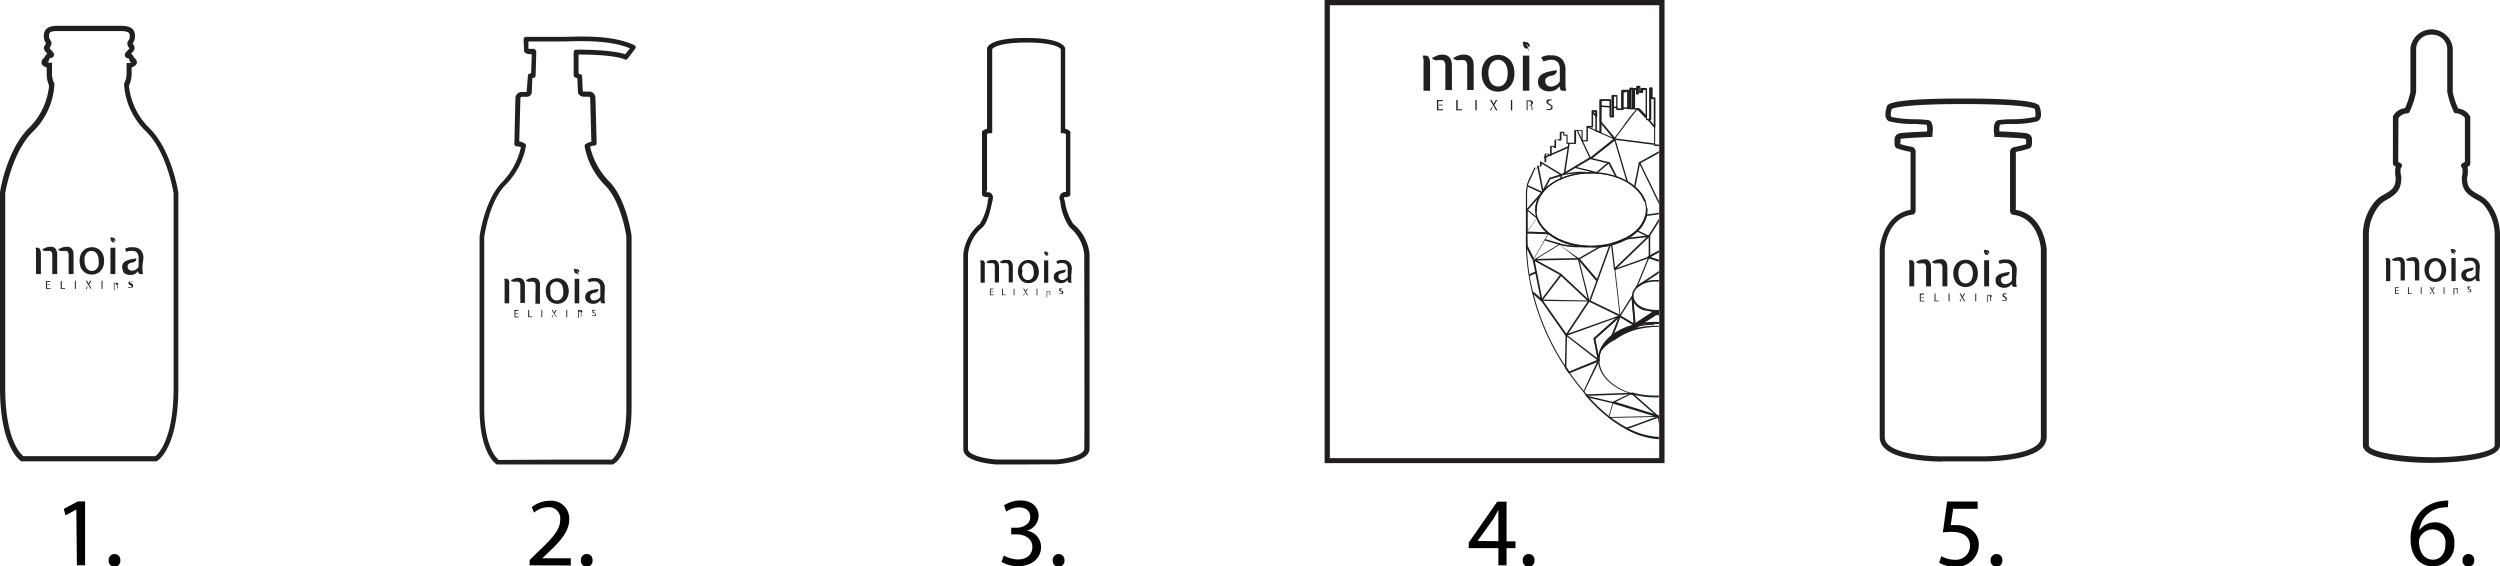<svg xmlns="http://www.w3.org/2000/svg" xmlns:xlink="http://www.w3.org/1999/xlink" viewBox="0 0 305.58 69.23"><defs><style>.cls-1{fill:none;}.cls-2{fill:#1f201f;}.cls-3{fill:#1d1d1b;}.cls-4{fill:#221e20;}.cls-5{clip-path:url(#clip-path);}</style><clipPath id="clip-path"><rect class="cls-1" x="180.2" y="1.41" width="22.57" height="59.04"/></clipPath></defs><g id="Layer_2" data-name="Layer 2"><g id="Layer_1-2" data-name="Layer 1"><path class="cls-2" d="M4.62,30.28a.26.26,0,0,1,.21.11.9.9,0,0,1,.11.22A1.36,1.36,0,0,1,5,31V33.5h-.6V31.07c0-.12,0-.24,0-.38s0-.26-.07-.41Zm1.77.88a.66.66,0,0,0-.09-.36A.3.3,0,0,0,6,30.67H5.9l-.13,0a.74.74,0,0,1-.33,0,.61.61,0,0,1-.28-.18,2.88,2.88,0,0,1,.55-.26,1.55,1.55,0,0,1,.39-.06,1.22,1.22,0,0,1,.34,0,.77.77,0,0,1,.29.17.86.86,0,0,1,.19.31,1.35,1.35,0,0,1,.07.48V33.5h-.6Zm2,0a.66.66,0,0,0-.09-.36A.32.32,0,0,0,8,30.67H7.87l-.15,0a.65.65,0,0,1-.34,0,.56.56,0,0,1-.28-.17,2.82,2.82,0,0,1,.57-.27,1.62,1.62,0,0,1,.4-.06,1.34,1.34,0,0,1,.35,0,.8.8,0,0,1,.5.48,1.35,1.35,0,0,1,.07.48V33.5h-.6Z"/><path class="cls-2" d="M9.73,31.89a1.9,1.9,0,0,1,.13-.75,1.47,1.47,0,0,1,.34-.52,1.34,1.34,0,0,1,.48-.3,1.49,1.49,0,0,1,.55-.1,1.46,1.46,0,0,1,1.11.48,1.8,1.8,0,0,1,.29.53,2.34,2.34,0,0,1,.1.66,2,2,0,0,1-.12.72,1.45,1.45,0,0,1-.33.52,1.39,1.39,0,0,1-.48.32,1.38,1.38,0,0,1-.57.11,1.44,1.44,0,0,1-.59-.11,1.27,1.27,0,0,1-.47-.32,1.45,1.45,0,0,1-.33-.52A2.27,2.27,0,0,1,9.73,31.89Zm.61,0a2,2,0,0,0,.06.5,1.46,1.46,0,0,0,.17.38.83.83,0,0,0,.28.25.79.79,0,0,0,.38.09.8.8,0,0,0,.39-.09,1,1,0,0,0,.28-.27,1.38,1.38,0,0,0,.16-.39,2.42,2.42,0,0,0,0-.47,1.73,1.73,0,0,0-.07-.54,1.13,1.13,0,0,0-.19-.38.8.8,0,0,0-.29-.23.75.75,0,0,0-.33-.07.74.74,0,0,0-.62.3,1.13,1.13,0,0,0-.2.38A2.08,2.08,0,0,0,10.34,31.89Z"/><path class="cls-2" d="M13.5,33.5V30.28h.6V33.5Z"/><path class="cls-2" d="M17.42,32.44a5.66,5.66,0,0,0,0,.63,2,2,0,0,0,.07.43h-.33a.28.28,0,0,1-.23-.13h0l0,0a.72.72,0,0,1-.07-.25h0a.83.83,0,0,1-.19.23,1.08,1.08,0,0,1-.31.19,1.25,1.25,0,0,1-.43.07,1.23,1.23,0,0,1-.44-.07.88.88,0,0,1-.33-.18A.94.94,0,0,1,15,33a1,1,0,0,1-.07-.35.86.86,0,0,1,.09-.41.72.72,0,0,1,.3-.3,2.08,2.08,0,0,1,.53-.21,6.09,6.09,0,0,1,.81-.14.93.93,0,0,1,0,.13.51.51,0,0,1-.07.15.55.55,0,0,1-.14.12.4.4,0,0,1-.2.08,1.1,1.1,0,0,0-.33.09.68.68,0,0,0-.21.12.39.39,0,0,0-.1.16,1,1,0,0,0,0,.17.42.42,0,0,0,.14.33.46.46,0,0,0,.37.14,1,1,0,0,0,.43-.1,1,1,0,0,0,.29-.23.32.32,0,0,0,.1-.25v-1a1,1,0,0,0-.18-.6.7.7,0,0,0-.6-.23,2,2,0,0,0-.34,0,2.08,2.08,0,0,0-.39.12l-.14-.39a2.36,2.36,0,0,1,.54-.17,2.32,2.32,0,0,1,.44,0,1.22,1.22,0,0,1,.93.34,1.37,1.37,0,0,1,.33,1Z"/><path class="cls-2" d="M14,29.15a.29.29,0,0,1,.05.38.74.74,0,0,0-.16-.2l-.14-.12a1.27,1.27,0,0,1,.13.19h0a.75.75,0,0,1,.1.2.79.79,0,0,1,.06.22H14a.83.83,0,0,0,0-.22.29.29,0,0,1-.34-.06c-.14-.12-.1-.23-.16-.45v0l0-.1v0C13.77,29.07,13.88,29,14,29.15Z"/><path class="cls-2" d="M5.62,34.35h.54v.1H5.75v.76h.43v.1H5.62Zm.5.41v.09H5.79l0-.06a.11.11,0,0,1,.08,0Z"/><path class="cls-2" d="M7.42,34.35h.13v.86h.39v.1H7.42Z"/><path class="cls-2" d="M9.27,35.31H9.15v-1h.12Z"/><path class="cls-2" d="M10.61,35.31h-.14l.26-.44,0,0s0,0,0,0v0a.06.06,0,0,1,0,0Zm-.12-1h.15l.19.35v0l.19-.35h.14l-.27.46.29.5h-.14Z"/><path class="cls-2" d="M12.53,35.31h-.12v-1h.12Z"/><path class="cls-2" d="M14.42,34.62a.23.23,0,0,1,0,.14.31.31,0,0,1-.11.09h0a.18.18,0,0,1,.07.08.37.37,0,0,1,.05.11l0,.12,0,.1s0,0,0,0h-.09a0,0,0,0,1,0,0,.35.35,0,0,1,0-.11l0-.12a1,1,0,0,0,0-.1.25.25,0,0,0-.08-.07H14a0,0,0,0,1,0,0l0,0a.09.09,0,0,1,.07,0h.07l.06,0,0-.06a.19.19,0,0,0,0-.07.24.24,0,0,0,0-.08.1.1,0,0,0,0,0l-.07,0-.08,0H14a0,0,0,0,0,0,0v.83a0,0,0,0,1,0,0h-.08a0,0,0,0,1,0,0v-.91s0,0,0,0l.12,0h.14l.14,0a.39.39,0,0,1,.11.06.32.32,0,0,1,.08.12.22.22,0,0,1,0,.08Z"/><path class="cls-2" d="M16,34.43h-.06a.1.1,0,0,0-.05,0l0,0a.11.11,0,0,0,0,0,.12.12,0,0,0,0,.09.27.27,0,0,0,.08.07l.11.06.11.06.08.09a.28.28,0,0,1,0,.13.15.15,0,0,1,0,.09.16.16,0,0,1-.06.08.18.18,0,0,1-.09.06l-.14,0H15.8l-.07,0-.07,0,0-.08.11,0h.11a.2.2,0,0,0,.14,0,.13.13,0,0,0,.05-.11.17.17,0,0,0,0-.1L16,34.91l-.11-.06-.1-.07-.08-.08a.25.25,0,0,1,0-.12.3.3,0,0,1,0-.1s0,0,.06-.07l.08,0,.11,0h.11l.13,0,0,.08-.1,0Z"/><path class="cls-2" d="M19.15,56.39H2.67l-.08,0C2.49,56.28,0,54.76,0,47.41V23.55c0-.21.82-5.2,3.5-7.88A8.35,8.35,0,0,0,6,10.45,3.33,3.33,0,0,1,5.71,9V8.24c-.26-.08-.56-.22-.63-.51a.66.66,0,0,1,.34-.67.9.9,0,0,1,.37-.49h0c-.24-.24-.53-.55-.39-.9l.05-.07a1.69,1.69,0,0,0,.18-.3v0a1.45,1.45,0,0,1-.27-.88c0-.89.52-1.27,1.76-1.27h7.62c1.23,0,1.76.38,1.76,1.27a1.44,1.44,0,0,1-.28.88v0a1.33,1.33,0,0,0,.19.3l0,.07c.15.35-.15.66-.39.9h0a1,1,0,0,1,.37.49c.27.21.39.43.33.67s-.37.43-.63.51V9a3.19,3.19,0,0,1-.33,1.47,8.41,8.41,0,0,0,2.54,5.22c2.68,2.68,3.47,7.67,3.5,7.88V47.41c0,7.35-2.48,8.87-2.59,8.93Zm-16.3-.64H19c.35-.28,2.22-2.06,2.22-8.34V23.63c-.06-.37-.87-5.07-3.32-7.51a8.75,8.75,0,0,1-2.73-5.75v-.09l0-.08A2.49,2.49,0,0,0,15.47,9V7.7l.27,0a1.32,1.32,0,0,0,.3-.07l-.1-.08-.12-.08,0-.13a.27.27,0,0,0-.21-.23.41.41,0,0,1-.34-.27c-.08-.26.12-.46.32-.67a1.84,1.84,0,0,0,.23-.25c-.24-.33-.31-.6-.22-.8a1.19,1.19,0,0,1,.09-.15.79.79,0,0,0,.17-.53c0-.33,0-.64-1.12-.64H7.1C6,3.76,6,4.07,6,4.4a.85.85,0,0,0,.17.53.6.6,0,0,1,.09.15c.1.2,0,.47-.21.8a1.79,1.79,0,0,0,.22.25c.2.21.4.41.32.67a.4.4,0,0,1-.34.27A.27.27,0,0,0,6,7.3l0,.13-.11.08-.1.08a1.32,1.32,0,0,0,.3.07l.27,0V9a2.49,2.49,0,0,0,.29,1.22l0,.08v.09A8.75,8.75,0,0,1,4,16.12C1.51,18.56.7,23.26.64,23.63V47.41C.64,53.68,2.49,55.46,2.85,55.75Z"/><path class="cls-2" d="M233.65,31.81a.27.27,0,0,1,.22.11,1.13,1.13,0,0,1,.11.22,1.34,1.34,0,0,1,0,.35V35h-.6V32.59a2.42,2.42,0,0,0,0-.37,3.2,3.2,0,0,0-.07-.41Zm1.78.88a.64.64,0,0,0-.09-.36.31.31,0,0,0-.27-.14l-.13,0-.14,0a.62.62,0,0,1-.33,0,.56.56,0,0,1-.28-.17,2.37,2.37,0,0,1,.55-.26,1.55,1.55,0,0,1,.4-.06,1.27,1.27,0,0,1,.34,0,.62.62,0,0,1,.28.17.87.87,0,0,1,.2.31,1.62,1.62,0,0,1,.07.48V35h-.6Zm2,0a.57.57,0,0,0-.1-.36.33.33,0,0,0-.29-.14l-.13,0-.15,0a.79.79,0,0,1-.34,0,.67.67,0,0,1-.29-.17,2.33,2.33,0,0,1,.57-.27,1.68,1.68,0,0,1,.4-.06,1.37,1.37,0,0,1,.36,0,.72.72,0,0,1,.29.17.87.87,0,0,1,.2.31,1.34,1.34,0,0,1,.08.48V35h-.6Z"/><path class="cls-2" d="M238.76,33.41a1.88,1.88,0,0,1,.13-.74,1.62,1.62,0,0,1,.34-.52,1.5,1.5,0,0,1,.49-.31,1.7,1.7,0,0,1,.54-.09,1.47,1.47,0,0,1,.64.13,1.35,1.35,0,0,1,.47.35,1.44,1.44,0,0,1,.29.53,2,2,0,0,1,.1.65,2,2,0,0,1-.12.72,1.49,1.49,0,0,1-.33.53,1.23,1.23,0,0,1-.48.32,1.56,1.56,0,0,1-1.15,0,1.23,1.23,0,0,1-.48-.32,1.47,1.47,0,0,1-.32-.53A2,2,0,0,1,238.76,33.41Zm.62,0a1.9,1.9,0,0,0,.06.5,1.15,1.15,0,0,0,.17.39.72.72,0,0,0,.27.25.79.79,0,0,0,.38.09.8.8,0,0,0,.67-.36,1.14,1.14,0,0,0,.16-.39,1.86,1.86,0,0,0,.06-.48,1.8,1.8,0,0,0-.08-.54,1,1,0,0,0-.19-.38.74.74,0,0,0-.28-.22.76.76,0,0,0-.68,0,.83.83,0,0,0-.28.22,1.23,1.23,0,0,0-.19.38A1.81,1.81,0,0,0,239.38,33.41Z"/><path class="cls-2" d="M242.53,35V31.81h.6V35Z"/><path class="cls-2" d="M246.45,34a5.85,5.85,0,0,0,0,.64,3,3,0,0,0,.07.43h-.32a.27.27,0,0,1-.24-.14h0l0,0a.5.5,0,0,1-.06-.24h0a1.07,1.07,0,0,1-.2.23,1.18,1.18,0,0,1-.31.19,1.25,1.25,0,0,1-.43.07,1.18,1.18,0,0,1-.43-.07,1.06,1.06,0,0,1-.33-.19.74.74,0,0,1-.21-.28.78.78,0,0,1-.07-.35.77.77,0,0,1,.38-.71,1.78,1.78,0,0,1,.53-.2,4.81,4.81,0,0,1,.81-.14,1.3,1.3,0,0,0,0,.13.39.39,0,0,1-.08.14.53.53,0,0,1-.13.13.51.51,0,0,1-.21.08,2,2,0,0,0-.33.08.77.77,0,0,0-.2.13.39.39,0,0,0-.1.16.47.47,0,0,0,0,.17.45.45,0,0,0,.14.33.51.51,0,0,0,.37.14.84.84,0,0,0,.43-.11,1,1,0,0,0,.3-.22.39.39,0,0,0,.1-.25V33a.93.93,0,0,0-.18-.6.72.72,0,0,0-.61-.24,1.24,1.24,0,0,0-.33,0,3,3,0,0,0-.39.11l-.14-.38a2,2,0,0,1,.53-.17,2.39,2.39,0,0,1,.44,0,1.19,1.19,0,0,1,.93.34,1.37,1.37,0,0,1,.33,1Z"/><path class="cls-2" d="M243.07,30.67a.29.29,0,0,1,0,.39,1,1,0,0,0-.15-.2.79.79,0,0,0-.15-.12.8.8,0,0,1,.13.19h0a1.18,1.18,0,0,1,.11.19,1.89,1.89,0,0,1,0,.23H243a1.49,1.49,0,0,0,0-.21.3.3,0,0,1-.35-.06c-.13-.13-.1-.23-.16-.46v0l0-.09,0,0C242.8,30.6,242.92,30.51,243.07,30.67Z"/><path class="cls-2" d="M234.66,35.88h.54V36h-.42v.76h.44v.09h-.56Zm.49.41v.09h-.32a.16.16,0,0,1,0-.07l.07,0Z"/><path class="cls-2" d="M236.46,35.88h.12v.86h.4v.09h-.52Z"/><path class="cls-2" d="M238.3,36.83h-.12v-.95h.12Z"/><path class="cls-2" d="M239.64,36.83h-.13l.26-.43s0,0,0,0a0,0,0,0,1,0,0,.09.09,0,0,1,0,.05l0,0Zm-.12-.95h.15l.19.35v0l.2-.35h.14l-.28.46.29.49h-.14Z"/><path class="cls-2" d="M241.56,36.83h-.12v-.95h.12Z"/><path class="cls-2" d="M243.46,36.15a.21.21,0,0,1-.05.13.36.36,0,0,1-.11.1h0a.27.27,0,0,1,.07.08.3.3,0,0,1,0,.1.56.56,0,0,0,0,.12.45.45,0,0,0,0,.11s0,0,0,0h-.1a.36.36,0,0,1,0-.11l0-.12a1.17,1.17,0,0,0,0-.11.14.14,0,0,0-.08-.06H243s0,0,0,0l0,0,.07,0,.07,0,.06,0,.05-.06a.22.22,0,0,0,0-.08.17.17,0,0,0,0-.07l-.05-.06-.07,0H243s0,0,0,0v.82a0,0,0,0,1,0,0h-.09a0,0,0,0,1,0,0v-.9a0,0,0,0,1,0,0l.12,0h.13a.32.32,0,0,1,.14,0,.28.28,0,0,1,.19.18.19.19,0,0,1,0,.08Z"/><path class="cls-2" d="M245,36h-.07l0,0,0,0a.43.43,0,0,0,0,.05.15.15,0,0,0,0,.09l.08.06.11.06.1.07a.32.32,0,0,1,.08.09.18.18,0,0,1,0,.13.29.29,0,0,1,0,.09l-.06.08-.1.06-.13,0h-.21l-.06,0,0-.09.12,0h.1a.22.22,0,0,0,.15,0,.17.17,0,0,0,.05-.12.14.14,0,0,0,0-.09.31.31,0,0,0-.09-.07l-.1-.06a.39.39,0,0,1-.11-.06.24.24,0,0,1-.08-.09.21.21,0,0,1,0-.12.29.29,0,0,1,0-.09.18.18,0,0,1,.05-.07.28.28,0,0,1,.09-.06h.22l.12,0,0,.09-.1,0Z"/><path class="cls-2" d="M237.34,56.42c-.71,0-5.41-.06-7-1.66a1.82,1.82,0,0,1-.58-1.31v-23c0-.07.33-4.23,3.77-4.8,0-.66,0-4.8,0-7.09a9.62,9.62,0,0,1-1.54-.39l-.06,0c-.27-.11-.36-.29-.36-.69,0,0,0-.11,0-.16,0-.33-.06-1,.9-1.07.63-.07,2.39-.15,3.07-.18a1.87,1.87,0,0,0-.06-.83c-.18,0-.83-.06-1.41-.09a12.17,12.17,0,0,1-3.16-.32c-.77-.36-.34-1.63-.25-1.88.19-.6,3.33-.91,9.31-.91s9.12.31,9.31.93c.09.23.52,1.5-.25,1.86a12.1,12.1,0,0,1-3.16.32c-.58,0-1.23.05-1.41.09a2,2,0,0,0-.06.83c.68,0,2.44.11,3.07.18,1,.11.92.74.9,1.07v.16c0,.4-.1.58-.37.69l-.06,0a9.36,9.36,0,0,1-1.54.39c0,2.27,0,6.46,0,7.09,3.44.57,3.76,4.73,3.77,4.78v23a1.82,1.82,0,0,1-.58,1.31c-1.71,1.69-6.89,1.66-7.11,1.66h-5.11Zm-5.15-38.81.08,0a13,13,0,0,0,1.37.33.58.58,0,0,1,.51.53v7.27a.54.54,0,0,1-.29.49l-.09,0c-3.09.39-3.38,4.06-3.39,4.22V53.45a1.18,1.18,0,0,0,.39.86c1.52,1.5,6.6,1.47,6.65,1.47h5s5.13,0,6.65-1.47a1.15,1.15,0,0,0,.39-.86v-23c0-.14-.3-3.81-3.39-4.2l-.09,0a.54.54,0,0,1-.29-.49V18.51a.59.59,0,0,1,.51-.53,13,13,0,0,0,1.37-.33l.09,0v-.12a1.41,1.41,0,0,1,0-.2c0-.32,0-.36-.34-.4-.75-.08-3.27-.19-3.3-.19h-.26l0-.26c-.07-.48-.17-1.6.46-1.79a12.35,12.35,0,0,1,1.58-.11,15.69,15.69,0,0,0,2.92-.27c.14-.06.09-.58,0-1-.25-.13-1.65-.59-8.74-.59s-8.49.46-8.74.59c-.15.46-.18.93,0,1a15.69,15.69,0,0,0,2.92.27,12.59,12.59,0,0,1,1.59.11c.62.19.52,1.31.45,1.79l0,.26h-.26s-2.55.11-3.3.19c-.36,0-.36.08-.34.4a1.41,1.41,0,0,1,0,.2A.38.38,0,0,0,232.19,17.61Zm16.46-4.43v0Zm-17.42,0v0Z"/><path class="cls-2" d="M297.2,56.58c-2,0-8.38-.22-8.38-2.17V28.79A6.37,6.37,0,0,1,290,25a3.63,3.63,0,0,1,1.15-1.09c1.25-.67,1.69-1,1.68-2.21a3.13,3.13,0,0,1,0-1.34l-.16-.08a.35.35,0,0,1-.18-.31V14.34a.5.5,0,0,1,0-.12,1.88,1.88,0,0,1,1.48-1,9.15,9.15,0,0,0,.66-2c0-.57,0-5.29,0-5.34a2.61,2.61,0,0,1,5.18,0c0,.08,0,4.8,0,5.38a9.27,9.27,0,0,0,.66,2,1.91,1.91,0,0,1,1.48,1,.5.5,0,0,1,0,.12V20a.35.35,0,0,1-.18.31l-.16.08a3.12,3.12,0,0,1-.05,1.34c0,1.24.44,1.54,1.69,2.21A3.63,3.63,0,0,1,304.4,25h0a6.37,6.37,0,0,1,1.18,3.77V54.41C305.58,56.36,299.17,56.56,297.2,56.58Zm-4.06-36.79.28.15a.35.35,0,0,1,.19.29.37.37,0,0,1-.16.3,2.52,2.52,0,0,0,.07,1.08s0,.05,0,.07c0,1.67-.73,2.15-2,2.86a3,3,0,0,0-.92.88,5.69,5.69,0,0,0-1.05,3.37V54.41c0,.85,4,1.45,7.69,1.48s7.69-.63,7.69-1.48V28.79a5.69,5.69,0,0,0-1.05-3.37h0a3,3,0,0,0-.92-.88c-1.32-.71-2.06-1.19-2.05-2.86,0,0,0-.05,0-.07a2.36,2.36,0,0,0,.05-1.1.33.33,0,0,1-.15-.29.37.37,0,0,1,.19-.28l.29-.15V14.42a1.44,1.44,0,0,0-1.11-.57.32.32,0,0,1-.26-.2,10.47,10.47,0,0,1-.79-2.43c0-.58,0-5.17,0-5.36a1.83,1.83,0,0,0-1.9-1.62,1.81,1.81,0,0,0-1.9,1.65c0,.16,0,4.75,0,5.33a10.47,10.47,0,0,1-.79,2.43.32.32,0,0,1-.27.2,1.48,1.48,0,0,0-1.1.57Z"/><path class="cls-2" d="M291.89,31.54a.26.26,0,0,1,.19.1.88.88,0,0,1,.09.2,1,1,0,0,1,0,.3v2.22h-.52V32.23c0-.1,0-.21,0-.32a2.58,2.58,0,0,0-.06-.37Zm1.55.77a.57.57,0,0,0-.08-.31.26.26,0,0,0-.24-.12H293l-.12,0a.58.58,0,0,1-.29,0,.54.54,0,0,1-.24-.16,2.38,2.38,0,0,1,.48-.22,1.16,1.16,0,0,1,.34-.06,1,1,0,0,1,.3,0,.58.58,0,0,1,.25.15.6.6,0,0,1,.17.27,1.25,1.25,0,0,1,.06.42v2h-.52Zm1.74,0a.49.49,0,0,0-.08-.31.28.28,0,0,0-.25-.12l-.12,0-.13,0a.76.76,0,0,1-.3,0,.51.51,0,0,1-.25-.15,2.1,2.1,0,0,1,.5-.23,1.28,1.28,0,0,1,.35-.06,1.06,1.06,0,0,1,.31,0,.64.64,0,0,1,.25.15.54.54,0,0,1,.18.27,1.22,1.22,0,0,1,.07.42v2h-.53Z"/><path class="cls-2" d="M296.35,33a1.61,1.61,0,0,1,.11-.65,1.41,1.41,0,0,1,.3-.46,1.14,1.14,0,0,1,.42-.26,1.36,1.36,0,0,1,.48-.09,1.38,1.38,0,0,1,.55.11,1.27,1.27,0,0,1,.67.78A1.7,1.7,0,0,1,299,33a1.81,1.81,0,0,1-.11.63,1.28,1.28,0,0,1-.28.45,1.07,1.07,0,0,1-.42.28,1.24,1.24,0,0,1-.5.1,1.25,1.25,0,0,1-.51-.1,1.07,1.07,0,0,1-.42-.28,1.28,1.28,0,0,1-.28-.45A1.81,1.81,0,0,1,296.35,33Zm.53,0a1.44,1.44,0,0,0,.06.43.88.88,0,0,0,.15.34.64.64,0,0,0,.24.22.67.67,0,0,0,.33.08.64.64,0,0,0,.34-.09.59.59,0,0,0,.24-.23,1.05,1.05,0,0,0,.14-.34,1.84,1.84,0,0,0,.05-.41,1.75,1.75,0,0,0-.06-.48,1.28,1.28,0,0,0-.17-.33A.76.76,0,0,0,298,32a.59.59,0,0,0-.29-.07.6.6,0,0,0-.3.07.72.72,0,0,0-.24.19,1,1,0,0,0-.17.33A1.73,1.73,0,0,0,296.88,33Z"/><path class="cls-2" d="M299.64,34.36V31.54h.52v2.82Z"/><path class="cls-2" d="M303.06,33.43a4.33,4.33,0,0,0,0,.55,1.68,1.68,0,0,0,.06.38h-.29a.24.24,0,0,1-.2-.12h0l0-.05a.5.5,0,0,1-.05-.21h0a1.63,1.63,0,0,1-.17.2,1,1,0,0,1-.28.17,1.1,1.1,0,0,1-.37.06,1.12,1.12,0,0,1-.38-.06.9.9,0,0,1-.29-.16.64.64,0,0,1-.18-.25.73.73,0,0,1-.06-.3.68.68,0,0,1,.08-.36.62.62,0,0,1,.25-.26,1.59,1.59,0,0,1,.47-.18,6.38,6.38,0,0,1,.7-.13.3.3,0,0,1,0,.12.49.49,0,0,1-.06.13.65.65,0,0,1-.12.11.48.48,0,0,1-.18.06,1.48,1.48,0,0,0-.29.08.78.78,0,0,0-.18.11.29.29,0,0,0-.08.14.34.34,0,0,0,0,.15.42.42,0,0,0,.12.29.42.42,0,0,0,.32.12.81.81,0,0,0,.37-.09,1,1,0,0,0,.26-.2.31.31,0,0,0,.09-.22v-.9a.79.79,0,0,0-.16-.52.61.61,0,0,0-.53-.21l-.29,0-.34.1-.12-.33a1.8,1.8,0,0,1,.47-.15,1.76,1.76,0,0,1,.38,0,1.1,1.1,0,0,1,.82.3,1.2,1.2,0,0,1,.28.86Z"/><path class="cls-2" d="M300.11,30.55a.27.27,0,0,1,0,.34.75.75,0,0,0-.14-.17.69.69,0,0,0-.13-.11.66.66,0,0,1,.12.17h0l.09.17a.65.65,0,0,1,0,.19h-.05a.62.62,0,0,0,0-.19.26.26,0,0,1-.3-.05c-.12-.11-.08-.2-.14-.4v0l0-.08v0C299.87,30.49,300,30.42,300.11,30.55Z"/><path class="cls-2" d="M292.76,35.1h.48v.08h-.37v.67h.38v.08h-.49Zm.44.36v.08h-.29a.13.13,0,0,1,0-.06s0,0,.06,0Z"/><path class="cls-2" d="M294.33,35.1h.11v.75h.35v.08h-.46Z"/><path class="cls-2" d="M296,35.93h-.11V35.1H296Z"/><path class="cls-2" d="M297.12,35.93H297l.23-.38s0,0,0,0,0,0,0,0v0a0,0,0,0,1,0,0ZM297,35.1h.13l.17.3v0l.17-.3h.12l-.24.4.25.43h-.12Z"/><path class="cls-2" d="M298.79,35.93h-.1V35.1h.1Z"/><path class="cls-2" d="M300.44,35.33a.21.21,0,0,1,0,.12.25.25,0,0,1-.1.08h0l.06.07,0,.09,0,.11a.16.16,0,0,0,0,.09,0,0,0,0,1,0,0h-.09a.32.32,0,0,1,0-.09l0-.11a.39.39,0,0,0,0-.09.19.19,0,0,0-.07-.06h-.11s0,0,0,0l0,0,.06,0h.06l.06,0,0-.06a.11.11,0,0,0,0-.06.14.14,0,0,0,0-.06.29.29,0,0,0-.09-.09H300v.73h-.11v-.79a0,0,0,0,1,0,0l.11,0h.11a.27.27,0,0,1,.13,0,.19.19,0,0,1,.09,0,.23.23,0,0,1,.08.11v.06Z"/><path class="cls-2" d="M301.78,35.17h-.06l0,0a.05.05,0,0,0,0,0,.06.06,0,0,0,0,0,.11.11,0,0,0,0,.08l.07.06.09,0,.1.06.07.08a.15.15,0,0,1,0,.1.29.29,0,0,1,0,.09l0,.07-.09,0h-.29l-.06,0,0-.07.1,0h.09a.17.17,0,0,0,.13,0,.12.12,0,0,0,0-.1.11.11,0,0,0,0-.08.22.22,0,0,0-.07-.06l-.09,0-.09-.05-.07-.08a.18.18,0,0,1,0-.11.13.13,0,0,1,0-.08.21.21,0,0,1,0-.06l.08,0h.19l.11,0,0,.08-.1,0Z"/><path class="cls-2" d="M61.94,34.07a.23.23,0,0,1,.2.11.75.75,0,0,1,.1.2,1.26,1.26,0,0,1,0,.33v2.37h-.56V34.81c0-.11,0-.23,0-.35s0-.25-.07-.39Zm1.66.82a.67.67,0,0,0-.08-.33.3.3,0,0,0-.26-.13h-.12l-.13,0a.65.65,0,0,1-.31,0,.56.56,0,0,1-.26-.16,2.49,2.49,0,0,1,.52-.24,1.09,1.09,0,0,1,.37-.07,1.13,1.13,0,0,1,.32.05.61.61,0,0,1,.26.15.71.71,0,0,1,.18.29,1.18,1.18,0,0,1,.07.45v2.13H63.6Zm1.87,0a.58.58,0,0,0-.09-.33.32.32,0,0,0-.27-.13l-.13,0-.14,0a.66.66,0,0,1-.31,0,.56.56,0,0,1-.27-.17,2.32,2.32,0,0,1,.53-.24,1.18,1.18,0,0,1,.38-.07,1.13,1.13,0,0,1,.32.05.69.69,0,0,1,.28.15.86.86,0,0,1,.19.29A1.42,1.42,0,0,1,66,35v2.13h-.56Z"/><path class="cls-2" d="M66.71,35.57a1.63,1.63,0,0,1,.13-.69,1.31,1.31,0,0,1,.32-.49,1.18,1.18,0,0,1,.45-.28,1.49,1.49,0,0,1,.51-.1,1.28,1.28,0,0,1,.59.13,1.31,1.31,0,0,1,.44.33,1.37,1.37,0,0,1,.27.49,1.77,1.77,0,0,1,.1.61,1.79,1.79,0,0,1-.12.68,1.35,1.35,0,0,1-.3.49,1.37,1.37,0,0,1-.45.3,1.61,1.61,0,0,1-.53.1,1.63,1.63,0,0,1-.55-.1,1.37,1.37,0,0,1-.45-.3,1.69,1.69,0,0,1-.3-.49A2,2,0,0,1,66.71,35.57Zm.58,0a2.26,2.26,0,0,0,0,.47,1.19,1.19,0,0,0,.16.36.85.85,0,0,0,.26.24.83.83,0,0,0,.36.08.71.71,0,0,0,.62-.34,1,1,0,0,0,.15-.36,1.64,1.64,0,0,0,0-.45,1.51,1.51,0,0,0-.07-.5.94.94,0,0,0-.18-.36.75.75,0,0,0-.26-.21.87.87,0,0,0-.31-.07.83.83,0,0,0-.32.07.75.75,0,0,0-.26.21.94.94,0,0,0-.18.36A1.51,1.51,0,0,0,67.29,35.57Z"/><path class="cls-2" d="M70.24,37.08v-3h.56v3Z"/><path class="cls-2" d="M73.9,36.09a4.91,4.91,0,0,0,0,.59,2.65,2.65,0,0,0,.06.4h-.3a.26.26,0,0,1-.22-.12h0l0-.05a.86.86,0,0,1-.06-.23h0a.91.91,0,0,1-.18.21.85.85,0,0,1-.29.18,1.09,1.09,0,0,1-.4.07,1.07,1.07,0,0,1-.41-.07,1,1,0,0,1-.31-.17.7.7,0,0,1-.19-.26.72.72,0,0,1-.07-.33.79.79,0,0,1,.09-.38.66.66,0,0,1,.27-.28,2,2,0,0,1,.5-.2,7.11,7.11,0,0,1,.75-.13.79.79,0,0,1,0,.13.42.42,0,0,1-.07.13.34.34,0,0,1-.12.12.4.4,0,0,1-.2.07,1.73,1.73,0,0,0-.31.08,1,1,0,0,0-.19.12.6.6,0,0,0-.09.15.48.48,0,0,0,.11.47.44.44,0,0,0,.34.13.82.82,0,0,0,.4-.1,1.08,1.08,0,0,0,.28-.21.33.33,0,0,0,.09-.23v-1a.85.85,0,0,0-.17-.56.68.68,0,0,0-.56-.22,1.55,1.55,0,0,0-.31,0l-.37.11-.13-.36a2.82,2.82,0,0,1,.5-.16,3.32,3.32,0,0,1,.41,0,1.12,1.12,0,0,1,.87.33,1.24,1.24,0,0,1,.31.91Z"/><path class="cls-2" d="M70.74,33a.27.27,0,0,1,0,.36,1.33,1.33,0,0,0-.14-.19l-.14-.1a.66.66,0,0,1,.12.17h0a1.62,1.62,0,0,1,.1.18,1.6,1.6,0,0,1,0,.21h-.06a.65.65,0,0,0,0-.2.28.28,0,0,1-.32-.06c-.13-.12-.09-.21-.15-.43h0a.29.29,0,0,0,0-.09l0,0C70.49,32.94,70.6,32.86,70.74,33Z"/><path class="cls-2" d="M62.88,37.88h.5V38H63v.71h.41v.09h-.52Zm.46.38v.08H63l0-.06.06,0Z"/><path class="cls-2" d="M64.56,37.88h.12v.8h.37v.09h-.49Z"/><path class="cls-2" d="M66.28,38.77h-.11v-.89h.11Z"/><path class="cls-2" d="M67.54,38.77h-.13l.25-.41s0,0,0,0l0,0v0s0,0,0,0Zm-.11-.89h.13l.18.32v0l.18-.32h.13l-.25.43.27.46H68Z"/><path class="cls-2" d="M69.33,38.77h-.11v-.89h.11Z"/><path class="cls-2" d="M71.1,38.13a.2.2,0,0,1,0,.13.39.39,0,0,1-.1.08h0a.27.27,0,0,1,.07.08l0,.09,0,.12,0,.09a0,0,0,0,1,0,0H71a.36.36,0,0,1,0-.11l0-.11a.3.3,0,0,0,0-.1.19.19,0,0,0-.07-.06h-.12s0,0,0,0l0,0,.07,0,.06,0,.06,0,0-.06a.14.14,0,0,0,0-.07.14.14,0,0,0,0-.06.13.13,0,0,0,0-.06l-.07,0h-.19l0,0v.77s0,0,0,0h-.09s0,0,0,0V37.9h0l.11,0h.13l.13,0,.1.06a.25.25,0,0,1,.08.12.15.15,0,0,1,0,.07Z"/><path class="cls-2" d="M72.53,38h-.06l0,0a.08.08,0,0,0,0,0,.11.11,0,0,0,0,0,.14.14,0,0,0,0,.09.28.28,0,0,0,.08.06l.1.05.09.07a.2.2,0,0,1,.08.08.21.21,0,0,1,0,.12.11.11,0,0,1,0,.08.22.22,0,0,1,0,.08l-.09,0a.27.27,0,0,1-.13,0h-.12l-.07,0-.06,0,0-.08a.45.45,0,0,0,.11,0h.1a.17.17,0,0,0,.13,0,.12.12,0,0,0,.05-.11.11.11,0,0,0,0-.08.23.23,0,0,0-.07-.07l-.1,0-.1-.06-.08-.08a.2.2,0,0,1,0-.11.29.29,0,0,1,0-.09.18.18,0,0,1,0-.07l.08,0,.1,0h.1l.12,0,0,.08-.1,0Z"/><path class="cls-2" d="M74.89,56.77h-14a.24.24,0,0,1-.15,0c-.09,0-2.12-1.3-2.12-6.82v-21c0-.19.64-4.57,2.76-6.69A8.82,8.82,0,0,0,63.67,18a1.28,1.28,0,0,0-.5-.11.31.31,0,0,1-.22-.09.32.32,0,0,1-.08-.21L63,12a.77.77,0,0,1,.78-.76h.59l.16-2a.3.3,0,0,1,.3-.27h.09L65,6.63c-.64,0-.79-.17-.84-.22a.26.26,0,0,1-.1-.2L64,4.82a.35.35,0,0,1,.08-.22.29.29,0,0,1,.22-.09h3l1.57,0c2.57-.08,6.08-.19,8.66,1a.33.33,0,0,1,.17.2.28.28,0,0,1-.06.25l-.93,1.22a.29.29,0,0,1-.39.07s-1.09-.58-5.49-.58h-.11l0,2.32.25.1a.28.28,0,0,1,.18.26l.09,1.84a.28.28,0,0,0,.12,0H72a.77.77,0,0,1,.78.76l.15,5.55a.25.25,0,0,1-.08.21.29.29,0,0,1-.21.09,1.29,1.29,0,0,0-.51.11,8.82,8.82,0,0,0,2.31,4.24c2.12,2.12,2.74,6.5,2.76,6.69v21c0,5.52-2,6.77-2.12,6.82A.28.28,0,0,1,74.89,56.77Zm-7.23-.59h7.13c.31-.25,1.77-1.66,1.77-6.27V29c0-.32-.68-4.42-2.59-6.33a9.13,9.13,0,0,1-2.51-4.77.3.3,0,0,1,.11-.28,1.7,1.7,0,0,1,.71-.29L72.14,12a.19.19,0,0,0-.19-.18h-.59c-.27,0-.68-.19-.71-.53l-.08-1.72-.26-.1a.31.31,0,0,1-.19-.28l0-2.82a.3.3,0,0,1,.3-.3c3.85,0,5.41.36,6,.56L77,5.91c-2.42-1-5.66-.91-8-.84-.61,0-1.14,0-1.59,0H64.59l0,.89a3.13,3.13,0,0,0,.58,0,.4.4,0,0,1,.38.4l-.08,2.87a.29.29,0,0,1-.29.29h-.11L65,11.3a.59.59,0,0,1-.59.53H63.8a.19.19,0,0,0-.19.18l-.14,5.27a1.56,1.56,0,0,1,.71.29.28.28,0,0,1,.11.28,9.13,9.13,0,0,1-2.51,4.77c-1.91,1.91-2.54,6-2.59,6.33v21c0,4.6,1.46,6,1.77,6.27Z"/><path class="cls-3" d="M120.1,31.83a.22.22,0,0,1,.18.1.76.76,0,0,1,.09.18,1,1,0,0,1,0,.3v2.15h-.51V32.5a1.77,1.77,0,0,0,0-.32,2.57,2.57,0,0,0-.06-.35Zm1.5.75a.51.51,0,0,0-.07-.3.27.27,0,0,0-.23-.12h-.11l-.12,0a.66.66,0,0,1-.28,0,.53.53,0,0,1-.24-.15,2.34,2.34,0,0,1,.47-.22,1.56,1.56,0,0,1,.33,0,.88.88,0,0,1,.29,0,.48.48,0,0,1,.24.14.69.69,0,0,1,.17.26,1.22,1.22,0,0,1,.06.41v1.93h-.51Zm1.7,0a.51.51,0,0,0-.08-.3.29.29,0,0,0-.25-.12h-.12l-.12,0a.58.58,0,0,1-.29,0,.45.45,0,0,1-.24-.15,2.51,2.51,0,0,1,.48-.23,1.64,1.64,0,0,1,.34,0,1,1,0,0,1,.3,0,.63.63,0,0,1,.42.4,1.22,1.22,0,0,1,.06.41v1.93h-.5Z"/><path class="cls-3" d="M124.42,33.19a1.73,1.73,0,0,1,.11-.63,1.77,1.77,0,0,1,.29-.44,1.36,1.36,0,0,1,.41-.26,1.55,1.55,0,0,1,.47-.08,1.25,1.25,0,0,1,.53.11,1,1,0,0,1,.4.3,1.24,1.24,0,0,1,.25.45,1.74,1.74,0,0,1,0,1.16,1.26,1.26,0,0,1-.27.45,1.13,1.13,0,0,1-.41.27,1.32,1.32,0,0,1-.48.09,1.35,1.35,0,0,1-.5-.09,1,1,0,0,1-.4-.27,1.28,1.28,0,0,1-.28-.45A1.9,1.9,0,0,1,124.42,33.19Zm.53,0a1.45,1.45,0,0,0,0,.43,1,1,0,0,0,.14.32.73.73,0,0,0,.24.22.66.66,0,0,0,.32.07.62.62,0,0,0,.33-.08.69.69,0,0,0,.23-.22,1.16,1.16,0,0,0,.14-.34,1.7,1.7,0,0,0,0-.4,1.6,1.6,0,0,0-.06-.46,1,1,0,0,0-.16-.32.72.72,0,0,0-.24-.19.71.71,0,0,0-.28-.06.68.68,0,0,0-.29.06.72.72,0,0,0-.24.19,1,1,0,0,0-.16.32A1.6,1.6,0,0,0,125,33.19Z"/><path class="cls-3" d="M127.62,34.56V31.83h.51v2.73Z"/><path class="cls-3" d="M130.94,33.66c0,.21,0,.39,0,.54s0,.27.06.36h-.27a.23.23,0,0,1-.2-.11h0l0-.05a.46.46,0,0,1-.05-.2h0a1,1,0,0,1-.16.19,1,1,0,0,1-.27.16,1.09,1.09,0,0,1-.36.06,1.06,1.06,0,0,1-.37-.06.84.84,0,0,1-.28-.15.69.69,0,0,1-.18-.24.73.73,0,0,1-.06-.3.78.78,0,0,1,.08-.35.66.66,0,0,1,.25-.25,1.61,1.61,0,0,1,.45-.18,6.47,6.47,0,0,1,.68-.11.3.3,0,0,1,0,.11.34.34,0,0,1-.06.12l-.11.11a.48.48,0,0,1-.18.06.93.93,0,0,0-.28.08.55.55,0,0,0-.17.1.29.29,0,0,0-.08.14.32.32,0,0,0,0,.14.38.38,0,0,0,.12.28.42.42,0,0,0,.32.12.8.8,0,0,0,.36-.09.72.72,0,0,0,.25-.19.32.32,0,0,0,.08-.21v-.87a.81.81,0,0,0-.15-.51.61.61,0,0,0-.51-.2,1.27,1.27,0,0,0-.28,0,1.73,1.73,0,0,0-.33.1l-.12-.33a2.15,2.15,0,0,1,.45-.15l.37,0a1,1,0,0,1,.79.29,1.14,1.14,0,0,1,.28.83Z"/><path class="cls-3" d="M128.07,30.87a.24.24,0,0,1,0,.33A.7.7,0,0,0,128,31l-.13-.1a.42.42,0,0,1,.11.16h0a.51.51,0,0,1,.09.16.67.67,0,0,1,0,.19h0a1.1,1.1,0,0,0,0-.18.25.25,0,0,1-.29-.06c-.12-.1-.09-.19-.14-.38v0l0-.08v0C127.85,30.81,128,30.74,128.07,30.87Z"/><path class="cls-3" d="M121,35.28h.45v.08h-.35V36h.37v.08H121Zm.42.35v.08h-.28a.13.13,0,0,1,0-.06l.06,0Z"/><path class="cls-3" d="M122.47,35.28h.11V36h.33v.08h-.44Z"/><path class="cls-3" d="M124,36.09h-.1v-.81h.1Z"/><path class="cls-3" d="M125.17,36.09h-.11l.22-.37,0,0s0,0,0,0v0a.08.08,0,0,1,0,0Zm-.1-.81h.12l.17.3v0l.16-.3h.12l-.24.39.25.42h-.12Z"/><path class="cls-3" d="M126.8,36.09h-.1v-.81h.1Z"/><path class="cls-3" d="M128.4,35.51a.15.15,0,0,1,0,.11.18.18,0,0,1-.09.08h0l.06.07,0,.09,0,.1,0,.09s0,0,0,0h-.08s0,0,0,0a.16.16,0,0,1,0-.09l0-.11,0-.09s-.05,0-.07,0h-.1s0,0,0,0l0,0a.08.08,0,0,1,.06,0h.06l.05,0,0,0a.14.14,0,0,0,0-.07.14.14,0,0,0,0-.06l0,0-.06,0H128v.7a0,0,0,0,1,0,0h-.07a0,0,0,0,1,0,0v-.76a0,0,0,0,1,0,0h.22l.12,0a.19.19,0,0,1,.09.05.23.23,0,0,1,.07.1.17.17,0,0,1,0,.07Z"/><path class="cls-3" d="M129.7,35.35h-.06s0,0,0,0,0,0,0,0a.11.11,0,0,0,0,.12l.07.06.09,0,.09.06a.46.46,0,0,1,.07.07.2.2,0,0,1,0,.11.22.22,0,0,1,0,.08l-.05.07-.09,0a.2.2,0,0,1-.11,0h-.17l-.06,0,0-.07.1,0h.09a.16.16,0,0,0,.12,0,.11.11,0,0,0,0-.09s0-.06,0-.08l-.07-.06-.09,0-.09-.05a.27.27,0,0,1-.07-.08.15.15,0,0,1,0-.1.24.24,0,0,1,0-.08l0-.06a.2.2,0,0,1,.08,0l.09,0h.09l.11,0,0,.07-.09,0Z"/><path class="cls-3" d="M125.42,56.77h-3.67c-.67-.05-4-.36-4-1.86,0-1.31,0-22.9,0-23.82a5.46,5.46,0,0,1,2-3.71,6.77,6.77,0,0,0,1-2.84c0-.16.06-.29.08-.37a.11.11,0,0,0,0-.07c-.47,0-.62-.08-.71-.17l-.09-.09v-.79l0-.08v-6.9l.11-.09a1.61,1.61,0,0,1,.51-.25V5.9c.06-.29.59-1.26,4.77-1.26s4.72,1,4.78,1.26v9.83a1.59,1.59,0,0,1,.52.25l.11.09V23l0,.07v.79l-.09.09c-.1.1-.27.14-.6.16a.08.08,0,0,0-.07,0,.15.15,0,0,0,0,.13c0,.1.06.26.11.44a6.61,6.61,0,0,0,1,2.68,5.47,5.47,0,0,1,2,3.71c0,.94,0,22.51,0,23.82-.06,1.5-3.35,1.81-4,1.86Zm-4.86-33.28h.2a.59.59,0,0,1,.47.24.65.65,0,0,1,.12.57c0,.08,0,.2-.07.35-.18.87-.51,2.5-1.2,3.15a5,5,0,0,0-1.76,3.28c0,.22,0,22.5,0,23.8,0,.72,2,1.19,3.45,1.29h7.32c1.4-.1,3.41-.57,3.44-1.29.05-1.3,0-23.58,0-23.8h0a5,5,0,0,0-1.77-3.28,6.57,6.57,0,0,1-1.14-3c0-.18-.07-.32-.1-.42a.78.78,0,0,1,.12-.63.67.67,0,0,1,.53-.28h.12v-.3l0-.07V16.38a.71.71,0,0,0-.33-.1h-.3V6c-.09-.13-.76-.8-4.19-.8s-4.09.67-4.19.8V16.28h-.29a.79.79,0,0,0-.34.1v6.74l0,.08Z"/><path class="cls-2" d="M174.31,6.8a.32.32,0,0,1,.28.15,1.15,1.15,0,0,1,.15.29,1.84,1.84,0,0,1,.06.47v3.38H174V7.84a4.29,4.29,0,0,0,0-.49c0-.17-.05-.36-.09-.55ZM176.67,8a.82.82,0,0,0-.12-.47.39.39,0,0,0-.36-.19l-.17,0-.18,0a.94.94,0,0,1-.44,0,.77.77,0,0,1-.38-.23,3.89,3.89,0,0,1,.74-.35,1.78,1.78,0,0,1,.52-.08,1.7,1.7,0,0,1,.46.06.86.86,0,0,1,.38.22,1,1,0,0,1,.25.41,1.72,1.72,0,0,1,.1.64v3h-.8Zm2.67,0a.82.82,0,0,0-.13-.47.42.42,0,0,0-.39-.19l-.18,0-.2,0a1,1,0,0,1-.45,0,.85.85,0,0,1-.38-.23,3.34,3.34,0,0,1,.76-.36,2,2,0,0,1,.53-.08,1.73,1.73,0,0,1,.47.06.84.84,0,0,1,.39.22.92.92,0,0,1,.27.41,1.72,1.72,0,0,1,.1.64v3h-.79Z"/><path class="cls-2" d="M181.11,8.94a2.7,2.7,0,0,1,.17-1,2.18,2.18,0,0,1,.46-.7,1.87,1.87,0,0,1,.64-.4,2.08,2.08,0,0,1,.73-.13,2,2,0,0,1,.85.17,2.08,2.08,0,0,1,.63.47,2.13,2.13,0,0,1,.39.71,3,3,0,0,1,.13.87,2.84,2.84,0,0,1-.16,1,2.14,2.14,0,0,1-.44.7,1.62,1.62,0,0,1-.64.42,2,2,0,0,1-.76.15,2,2,0,0,1-.78-.15,1.59,1.59,0,0,1-.63-.42,2,2,0,0,1-.43-.7A2.61,2.61,0,0,1,181.11,8.94Zm.82,0a2.71,2.71,0,0,0,.08.66,1.64,1.64,0,0,0,.23.52,1.06,1.06,0,0,0,.37.33,1,1,0,0,0,.5.12,1,1,0,0,0,.52-.13,1,1,0,0,0,.37-.35,1.63,1.63,0,0,0,.22-.52,3.2,3.2,0,0,0,.07-.63,2.2,2.2,0,0,0-.1-.72,1.36,1.36,0,0,0-.26-.51,1.07,1.07,0,0,0-.37-.3,1.22,1.22,0,0,0-.45-.1,1.14,1.14,0,0,0-.45.1,1.2,1.2,0,0,0-.38.3,1.52,1.52,0,0,0-.25.51A2.2,2.2,0,0,0,181.93,8.94Z"/><path class="cls-2" d="M186.14,11.09V6.8h.79v4.29Z"/><path class="cls-2" d="M191.35,9.67c0,.33,0,.61,0,.85a4.67,4.67,0,0,0,.1.57h-.44a.37.37,0,0,1-.31-.18h0l0-.07a.9.9,0,0,1-.09-.33h0a1.07,1.07,0,0,1-.25.31,1.36,1.36,0,0,1-.42.25,1.56,1.56,0,0,1-.57.1,1.76,1.76,0,0,1-.58-.09,1.44,1.44,0,0,1-.44-.25,1.25,1.25,0,0,1-.28-.37A1.23,1.23,0,0,1,188,10a1.2,1.2,0,0,1,.12-.55,1,1,0,0,1,.39-.39,2.38,2.38,0,0,1,.71-.28,7.49,7.49,0,0,1,1.07-.19c0,.05,0,.11,0,.18a.58.58,0,0,1-.1.19,1,1,0,0,1-.18.17.66.66,0,0,1-.27.1,2.07,2.07,0,0,0-.45.12.89.89,0,0,0-.27.17.49.49,0,0,0-.13.2.91.91,0,0,0,0,.23.64.64,0,0,0,.18.45.68.68,0,0,0,.5.18,1.2,1.2,0,0,0,.57-.14,1.36,1.36,0,0,0,.39-.3.46.46,0,0,0,.13-.33V8.42a1.29,1.29,0,0,0-.24-.8,1,1,0,0,0-.8-.31,2.3,2.3,0,0,0-.45.05,4.36,4.36,0,0,0-.51.15L188.38,7a3.39,3.39,0,0,1,.71-.23,3.13,3.13,0,0,1,.59,0,1.62,1.62,0,0,1,1.24.46,1.81,1.81,0,0,1,.43,1.3Z"/><path class="cls-2" d="M186.85,5.29a.39.39,0,0,1,.06.51,1.39,1.39,0,0,0-.21-.27,1,1,0,0,0-.2-.15,1.14,1.14,0,0,1,.18.25h0a1.3,1.3,0,0,1,.14.26,1.32,1.32,0,0,1,.07.3h-.08a1.36,1.36,0,0,0,0-.29.38.38,0,0,1-.46-.08c-.18-.17-.13-.31-.21-.61v0a.93.93,0,0,0,0-.13l0,0C186.49,5.19,186.65,5.08,186.85,5.29Z"/><path class="cls-2" d="M175.64,12.22h.72v.13h-.55v1h.58v.13h-.75Zm.66.55v.12h-.43a.7.7,0,0,1,.06-.09.12.12,0,0,1,.09,0Z"/><path class="cls-2" d="M178,12.22h.17v1.14h.53v.13H178Z"/><path class="cls-2" d="M180.5,13.49h-.16V12.22h.16Z"/><path class="cls-2" d="M182.28,13.49h-.17l.34-.57,0,0,0,0s0,0,0,.06a.07.07,0,0,1,0,0Zm-.15-1.27h.19l.26.47v0l0,0,.26-.47h.18l-.37.61.39.66h-.18Z"/><path class="cls-2" d="M184.84,13.49h-.16V12.22h.16Z"/><path class="cls-2" d="M187.36,12.58a.28.28,0,0,1-.06.18.33.33,0,0,1-.14.12h0a.32.32,0,0,1,.1.1.58.58,0,0,1,.05.14c0,.05,0,.1,0,.16a1.21,1.21,0,0,0,.05.14s0,0,0,0h-.15a.88.88,0,0,1,0-.15c0-.06,0-.11,0-.16a1,1,0,0,0-.06-.14.38.38,0,0,0-.1-.09h-.17a0,0,0,0,1,0,0l0-.05.09,0,.09,0,.09-.05a.22.22,0,0,0,0-.08.17.17,0,0,0,0-.1.16.16,0,0,0,0-.09.16.16,0,0,0-.06-.08.19.19,0,0,0-.09-.05.2.2,0,0,0-.11,0h-.17l0,0v1.11l0,0h-.12l0,0V12.26s0,0,0,0l.16,0h.17a.54.54,0,0,1,.19,0,.53.53,0,0,1,.15.08.39.39,0,0,1,.11.17.31.31,0,0,1,0,.1Z"/><path class="cls-2" d="M189.4,12.33h-.09l-.06,0a.21.21,0,0,0,0,.06.22.22,0,0,0,0,.08.15.15,0,0,0,0,.11l.11.09.14.08.15.09a.43.43,0,0,1,.11.12.39.39,0,0,1,0,.17.27.27,0,0,1,0,.12.28.28,0,0,1-.08.11.4.4,0,0,1-.13.07.47.47,0,0,1-.17,0h-.09l-.09,0-.09,0-.1,0,.05-.11.16,0,.14,0a.25.25,0,0,0,.19-.07.21.21,0,0,0,.07-.15.17.17,0,0,0-.05-.12.28.28,0,0,0-.1-.09l-.15-.08-.14-.08a.38.38,0,0,1-.1-.12.28.28,0,0,1-.05-.16.27.27,0,0,1,0-.12.18.18,0,0,1,.07-.1.26.26,0,0,1,.11-.07.32.32,0,0,1,.14,0l.15,0a.59.59,0,0,1,.17,0l0,.11a.35.35,0,0,0-.14,0Z"/><path class="cls-4" d="M203.46,56.61H161.91V0h41.55ZM162.55,56h40.26V.64H162.55Z"/><g class="cls-5"><path class="cls-4" d="M187.83,20.63h0a.1.1,0,0,1,0-.12v0h0l.15-.22a.09.09,0,0,1,.08,0h.17v-.37h0v0h0a.09.09,0,0,1,.09-.09h.47V18.9a.07.07,0,0,1,0,0,.35.35,0,0,1,.05-.08l0-.05,0,0,0,0a.1.1,0,0,1,.07,0h.33a.09.09,0,0,1,.09.09v.06h.14v-1a.09.09,0,0,1,.09-.09H190v-.58a.08.08,0,0,1,0-.05l.13-.17a.11.11,0,0,1,.07,0h.25a.09.09,0,0,1,.09.09V17h.11v-.7a.07.07,0,0,1,0-.06l.12-.14a.08.08,0,0,1,.07,0h.28a.09.09,0,0,1,.09.09v.26h.3a.09.09,0,0,1,.1.09v.91h.81V16a.09.09,0,0,1,.09-.1h.85a.09.09,0,0,1,.09.1v1.14h.46V15.48a.09.09,0,0,1,.09-.09h.54V13.57a.09.09,0,0,1,.1-.09h.45a.1.1,0,0,1,.1.09v2.34l.31.15V12.22a.09.09,0,0,1,.09-.09h1.21a.09.09,0,0,1,.09.09v1.93H197V11.69a.09.09,0,0,1,.1-.09h.49a.09.09,0,0,1,.09.09v1.57h.49V11.07a.09.09,0,0,1,.1-.09H199s.11,0,.11.09v2.08h.06V10.81a.1.1,0,0,1,.1-.1h.28a.1.1,0,0,1,.09.1v2.28h0V10.88a.1.1,0,0,1,.09-.1h.37v-.22a.07.07,0,0,1,0-.06.09.09,0,0,1,.07,0h.24a.1.1,0,0,1,.1.09v.52h.09v-.24a.09.09,0,0,1,.09-.09h.54a.09.09,0,0,1,.09.09v3.65h.27V10.79a.1.1,0,0,1,.1-.09h.17a.09.09,0,0,1,.1.09v1.13h.26a.09.09,0,0,1,.09.09v5.65h1.45V13.08a.09.09,0,0,1,.09-.1h.46a.09.09,0,0,1,.09.1v3h1.48V14a.09.09,0,0,1,.09-.09h.57a.09.09,0,0,1,.09.09v2h.28V14.44a.09.09,0,0,1,.09-.09h.25a.09.09,0,0,1,.09.09v1h.07V13.77a.1.1,0,0,1,.09-.1h.32a.1.1,0,0,1,.09.1v3.57h.17v-3a.1.1,0,0,1,.09-.1h.46a.1.1,0,0,1,.09.1v1.84h.6V16a.09.09,0,0,1,.09-.09h.39a.09.09,0,0,1,.09.09v3.93h.39V17.42a.09.09,0,0,1,.09-.1h.5a.09.09,0,0,1,.09.1V19h.2v-.86a.11.11,0,0,1,.1-.1h.28l.05,0v-.91a.1.1,0,0,1,.09-.1H212a.1.1,0,0,1,.09.1V18.3h0V17a.09.09,0,0,1,.1-.09h.15l0,0a.09.09,0,0,1,.07,0,.08.08,0,0,1,.06,0l0,0h.14a.09.09,0,0,1,.09.09v2h.35V16.3a.09.09,0,0,1,.09-.09h.61a.09.09,0,0,1,.09.09V18h.38V16.76a.09.09,0,0,1,.09-.09h.54a.09.09,0,0,1,.09.09v1.08h0V16.21a.1.1,0,0,1,.1-.09h.24a.09.09,0,0,1,.1.09v.52a.08.08,0,0,1,.08-.06h.29a.09.09,0,0,1,.09.09v.84l0-.05v-1a.09.09,0,0,1,.09-.09h.43s.07,0,.08,0l0,0a.93.93,0,0,1,0,.1l0,0h0l0,0a.05.05,0,0,0,0,0,.08.08,0,0,1,0,0v1.71H217v-.4a.09.09,0,0,1,.09-.09h.27a.09.09,0,0,1,.08.05l.12.25a.08.08,0,0,1,0,0v1.43h.1v-.14a.09.09,0,0,1,.1-.09H218a.1.1,0,0,1,.09.06c.05.11.09.23.14.34v.62a.09.09,0,1,1-.18,0V20c0-.09-.07-.18-.11-.26h-.13v.13a.1.1,0,0,1-.09.1h-.29a.1.1,0,0,1-.09-.1v-1.5l-.09-.18h-.12v.41a.09.09,0,0,1-.09.09h-.42a.09.09,0,0,1-.1-.09V16.79h0l0-.05h0l0,0a.3.3,0,0,0,0-.08h-.29v1a.06.06,0,0,1,0,0l-.11.18a.08.08,0,0,1-.08.05h-.1a.1.1,0,0,1-.1-.1v-.9h-.09v1.4a.1.1,0,0,1-.1.09h-.18a.09.09,0,0,1-.09-.09V16.3h-.06v1.63a.09.09,0,0,1-.09.09h-.21a.1.1,0,0,1-.1-.09V16.85h-.34v1.26a.09.09,0,0,1-.1.09h-.56a.1.1,0,0,1-.1-.09V16.39h-.41V19a.09.09,0,0,1-.1.09h-.53a.09.09,0,0,1-.09-.09v-2h-.09a.1.1,0,0,0-.12,0h-.1v1.31a.09.09,0,0,1-.09.09H212a.09.09,0,0,1-.09-.09V17.28h-.1v2.81a.09.09,0,0,1-.09.09h-.14a.09.09,0,0,1-.09-.09V18.27h-.1v.86a.09.09,0,0,1-.09.1h-.39a.1.1,0,0,1-.1-.1V17.51h-.31V20a.09.09,0,0,1-.09.09h-.57a.09.09,0,0,1-.09-.09V16.09h-.21v.21a.09.09,0,0,1-.09.09h-.78a.09.09,0,0,1-.09-.09V14.46h-.27v3a.1.1,0,0,1-.1.1h-.35a.1.1,0,0,1-.1-.1V13.86h-.13v1.62a.09.09,0,0,1-.09.1h-.25a.09.09,0,0,1-.09-.1v-1h-.06v1.56a.1.1,0,0,1-.1.09h-.46a.09.09,0,0,1-.09-.09v-2h-.38v2.16a.09.09,0,0,1-.1.09h-1.66a.09.09,0,0,1-.09-.09V13.17H204v4.58a.1.1,0,0,1-.09.1h-1.63a.11.11,0,0,1-.1-.1V12.1h-.26a.09.09,0,0,1-.08,0V14.6a.09.09,0,0,1-.09.09h-.46a.09.09,0,0,1-.1-.09V11h-.34v.25a.1.1,0,0,1-.1.09h-.28a.09.09,0,0,1-.09-.09v-.53h-.07v.74a.09.09,0,0,1-.09.09h-.12a.09.09,0,0,1-.09-.09V11h-.15v2.21a.1.1,0,0,1-.1.09h-.21a.09.09,0,0,1-.09-.09V10.9h-.1v2.35a.09.09,0,0,1-.09.1l-.26,0a.11.11,0,0,1-.09-.1V11.17h-.48v2.19a.09.09,0,0,1-.09.09h-.68a.09.09,0,0,1-.09-.09V11.79h-.31v2.45a.1.1,0,0,1-.09.1h-.32a.11.11,0,0,1-.1-.1V12.32h-1v3.87a.1.1,0,0,1-.09.1h-.05l-.48-.22A.1.1,0,0,1,195,16V13.66h-.27v1.82a.09.09,0,0,1-.09.1h-.55v1.61a.09.09,0,0,1-.09.09h-.61a.08.08,0,0,1-.08-.05l0-.07s0,0,0,0V16h-.66v1.5a.09.09,0,0,1-.09.09h-1a.09.09,0,0,1-.09-.09v-.91h-.3a.1.1,0,0,1-.1-.09v-.25h-.14l-.07.07v.76a.1.1,0,0,1-.09.1h-.29a.11.11,0,0,1-.1-.1v-.06h-.1a.76.76,0,0,0-.08.11V18a.1.1,0,0,1-.1.09H190a.09.09,0,0,1-.09-.09v-.06h-.24v1a.09.09,0,0,1-.09.09h-.32a.09.09,0,0,1-.09-.09V18.8H189l0,0,0,.05,0,0v.89a.09.09,0,0,1-.09.09h-.47v.42a.1.1,0,0,1-.09.1H188l-.11.17h0A.09.09,0,0,1,187.83,20.63Z"/><path class="cls-4" d="M200.4,20h0a.09.09,0,0,1-.07-.11.1.1,0,0,1,.05-.08l3.41-1.9-.4-.06a.08.08,0,0,1-.08-.1.09.09,0,0,1,.1-.08l.69.09a.08.08,0,0,1,.08.07.1.1,0,0,1,0,.1l-3.63,2A.09.09,0,0,1,200.4,20Z"/><path class="cls-4" d="M198.91,22.29a.1.1,0,0,1-.09-.07L197.28,17a.1.1,0,0,1,0-.09.11.11,0,0,1,.08,0l4.87.62a.08.08,0,0,1,.08.1.09.09,0,0,1-.1.08l-4.73-.6,1.5,5.07a.09.09,0,0,1-.07.11Z"/><path class="cls-4" d="M205.23,23.36a.09.09,0,0,1-.09-.06L203.8,20a.08.08,0,0,1,0,0v-.07s0-.05,0-.06l2.86-2.09a.09.09,0,0,1,.11,0,.1.1,0,0,1,0,.1c0,.05-1.09,4.15-1.52,5.51a.09.09,0,0,1-.08.06ZM204,19.91,205.21,23c.4-1.31,1.15-4.13,1.38-5Z"/><path class="cls-4" d="M191.2,21.39h0a.1.1,0,0,1-.08-.11l.57-3.75a.08.08,0,0,1,.1-.08.09.09,0,0,1,.08.1l-.07.45-.49,3.31A.11.11,0,0,1,191.2,21.39Z"/><path class="cls-4" d="M191,21.43a.1.1,0,0,1-.08-.05.08.08,0,0,1,0-.12l3.34-2L192.74,16a.1.1,0,0,1,0-.12.1.1,0,0,1,.13.05l1.59,3.37a.1.1,0,0,1,0,.12l-3.41,2Z"/><path class="cls-4" d="M188.8,19.35a.11.11,0,0,1-.09-.05.09.09,0,0,1,0-.12l2.9-1.28a.11.11,0,0,1,.12.05.1.1,0,0,1-.05.13l-2.9,1.27Z"/><path class="cls-4" d="M197.54,21.68a.1.1,0,0,1-.08-.05L196.6,20l-2.21-.55a.1.1,0,0,1-.07-.07.09.09,0,0,1,0-.09L197.19,17,194,15.57a.09.09,0,0,1-.05-.12.1.1,0,0,1,.13,0l3.34,1.51a.08.08,0,0,1,.05.07.09.09,0,0,1,0,.09l-2.81,2.21,2.07.51a.15.15,0,0,1,.06.05l.87,1.71a.08.08,0,0,1,0,.12Z"/><path class="cls-4" d="M195.11,14.31a.11.11,0,0,1-.07,0l-.46-.57a.08.08,0,0,1,0-.05v-.09a.09.09,0,0,1,.1-.09h.45a.09.09,0,0,1,.1.09v.65a.11.11,0,0,1-.07.09Zm-.33-.65.24.3v-.3Z"/><path class="cls-4" d="M197.37,17.09a.1.1,0,0,1-.07,0l-1.76-2.16a.14.14,0,0,1,0-.06V12.26a.09.09,0,0,1,.06-.09l.1,0h1.14a.09.09,0,0,1,.09.09v1.93H197V11.72a.1.1,0,0,1,.07-.09l.07,0h.45a.09.09,0,0,1,.09.09v1.57h.49v-2a.1.1,0,0,1,.06-.08l.66-.23a.1.1,0,0,1,.14.08v2.08h.06V11a.1.1,0,0,1,.06-.09l.29-.1a.08.08,0,0,1,.08,0,.09.09,0,0,1,0,.08v2.21h0V10.88a.1.1,0,0,1,.09-.1h.37v-.15a.1.1,0,0,1,.06-.09l.17-.06h.11a.09.09,0,0,1,.09.09v.52h.1v-.24a.09.09,0,0,1,.09-.09h.54a.09.09,0,0,1,.09.09v3.46a.1.1,0,0,1-.06.09.09.09,0,0,1-.1,0c-.3-.34-.53-.59-.7-.76s-.23-.18-.25-.2-.45.51-1.65,2.11l-1.13,1.52a.12.12,0,0,1-.08,0ZM195.7,14.8l1.67,2,1.06-1.42a19.52,19.52,0,0,1,1.7-2.16c.11-.08.26,0,.48.23s.32.33.54.58V11h-.34v.25a.09.09,0,0,1-.1.09h-.28a.09.09,0,0,1-.09-.09v-.52l-.07,0v.7a.09.09,0,0,1-.09.09h-.12a.09.09,0,0,1-.09-.09V11h-.15v2.21a.1.1,0,0,1-.1.09h-.21a.09.09,0,0,1-.09-.09V11l-.1,0v2.21a.08.08,0,0,1,0,.07.11.11,0,0,1-.07,0l-.25,0a.11.11,0,0,1-.09-.1v-2l-.48.17v2a.09.09,0,0,1-.09.09h-.68a.09.09,0,0,1-.09-.09V11.78h-.31v2.46a.1.1,0,0,1-.09.1h-.32a.11.11,0,0,1-.1-.1V12.32h-1Zm4.55-1.4h0Z"/><path class="cls-4" d="M202.24,15.6a.08.08,0,0,1-.07,0l-.76-.91a.09.09,0,0,1,0-.1.09.09,0,0,1,.08-.05h.13V10.79a.1.1,0,0,1,.1-.09h.17a.09.09,0,0,1,.1.09v1.13h.26a.09.09,0,0,1,.09.09v3.5a.1.1,0,0,1-.06.09Zm-.56-.91.46.56V12.1h-.26a.1.1,0,0,1-.08,0V14.6a.09.09,0,0,1-.09.09Z"/><path class="cls-4" d="M204.07,17.93a.11.11,0,0,1-.08,0l-.19-.26s0,0,0-.06v-.94a.09.09,0,0,1,.18,0v.91l.18.23a.09.09,0,0,1,0,.13S204.09,17.93,204.07,17.93Z"/><path class="cls-4" d="M196.82,13.15h0l-1.21-.09a.1.1,0,0,1-.08-.1.09.09,0,0,1,.1-.09l1.2.1a.09.09,0,0,1,.09.1A.09.09,0,0,1,196.82,13.15Z"/><path class="cls-4" d="M200.19,13.42h0l-1.88-.15a.1.1,0,0,1-.09-.1c0-.05,0-.09.1-.08l1.89.15a.08.08,0,0,1,.08.1A.08.08,0,0,1,200.19,13.42Z"/><path class="cls-4" d="M197.63,13.22h0l-.49,0a.11.11,0,0,1-.09-.1c0-.05.05-.1.1-.09l.5,0a.1.1,0,0,1,0,.19Z"/><path class="cls-4" d="M209,20.63l-.05,0a.09.09,0,0,1,0-.13l.73-.9-3-1.73a.09.09,0,0,1,0-.13.09.09,0,0,1,.12,0l3.08,1.79a.07.07,0,0,1,0,.06.07.07,0,0,1,0,.07l-.79,1A.11.11,0,0,1,209,20.63Z"/><path class="cls-4" d="M212.2,17.28a.09.09,0,0,1-.07,0,.09.09,0,0,1,0-.13l.26-.26a.09.09,0,0,1,.13.13l-.26.26A.09.09,0,0,1,212.2,17.28Z"/><path class="cls-4" d="M210.39,19.08a.08.08,0,0,1-.07,0,.1.1,0,0,1,0-.13l.5-.5a.09.09,0,1,1,.13.13l-.5.5S210.41,19.08,210.39,19.08Z"/><path class="cls-4" d="M211.7,17.77a.11.11,0,0,1-.07,0,.1.1,0,0,1,0-.13l.29-.28a.09.09,0,1,1,.13.13l-.28.28A.11.11,0,0,1,211.7,17.77Z"/><path class="cls-4" d="M206.74,17.86l-.06,0a.16.16,0,0,1,0-.09l.06-.27.47-2.56a.1.1,0,0,1,.11-.08.09.09,0,0,1,.07.11l-.5,2.71,2.95-.44a.09.09,0,0,1,.1.08.09.09,0,0,1-.07.11l-3.08.45Z"/><path class="cls-4" d="M207.58,20.64a.11.11,0,0,1-.09-.07l-.81-2.7-2.53.06-.23,2.62a.09.09,0,0,1-.1.08.09.09,0,0,1-.09-.1l.24-2.7a.11.11,0,0,1,.09-.08l2.68-.07h0a.1.1,0,0,1,.09.06l.84,2.78a.08.08,0,0,1-.06.11Z"/><path class="cls-4" d="M213.22,17a.09.09,0,0,1-.09-.09.1.1,0,0,1,.09-.1l.6,0a.09.09,0,0,1,.1.09.11.11,0,0,1-.09.1l-.6,0Z"/><path class="cls-4" d="M215.14,16.84a.1.1,0,1,1,0-.19l.25,0c.05,0,.09,0,.1.09a.11.11,0,0,1-.09.1l-.25,0Z"/><path class="cls-4" d="M216.06,16.77a.08.08,0,0,1-.09-.08.08.08,0,0,1,.08-.1l.51,0a.1.1,0,0,1,.1.09.11.11,0,0,1-.09.1l-.5,0Z"/><path class="cls-4" d="M214.39,16.89a.1.1,0,0,1-.09-.09.1.1,0,0,1,.09-.1l.5,0c.06,0,.1,0,.1.08a.1.1,0,0,1-.09.1l-.5,0Z"/><path class="cls-4" d="M212.69,17.31a.1.1,0,0,1-.07,0l-.24-.28a.12.12,0,0,1,0-.14.11.11,0,0,1,.14,0l.23.28a.09.09,0,0,1,0,.13A.09.09,0,0,1,212.69,17.31Z"/><path class="cls-4" d="M210.5,21.19a.1.1,0,0,1-.09-.06.11.11,0,0,1,.07-.12l4.14-1.32-1.47-1.77a.09.09,0,0,1,0-.13s.09,0,.13,0l1.55,1.88a.1.1,0,0,1,0,.09.11.11,0,0,1-.07.06l-.1,0-4.17,1.33Z"/><path class="cls-4" d="M214.78,19.84l-.05,0a.08.08,0,0,1,0-.12l1.8-3.06a.1.1,0,0,1,.13,0,.09.09,0,0,1,0,.13l-1.8,3.05A.1.1,0,0,1,214.78,19.84Z"/><path class="cls-4" d="M206,15.25l-.06,0a.09.09,0,0,1,0-.13l.57-.79a.09.09,0,0,1,.13,0,.09.09,0,0,1,0,.13l-.57.79A.13.13,0,0,1,206,15.25Z"/><path class="cls-4" d="M204.07,17.93H204a.09.09,0,0,1,0-.13l1.16-1.62a.09.09,0,0,1,.15.11l-1.16,1.61A.08.08,0,0,1,204.07,17.93Z"/><path class="cls-4" d="M203.23,53.71a9.35,9.35,0,0,1-4.51-1.26,14.81,14.81,0,0,1-2-1.31l-.11-.09A18.46,18.46,0,0,1,194,48.56h0a2.61,2.61,0,0,1-.17-.2L193.6,48a1.71,1.71,0,0,1-.11-.14c-.63-.75-1.23-1.53-1.78-2.33l-.13-.19-.19-.29-.11-.16a29.21,29.21,0,0,1-4-9.09c-.17-.72-.32-1.46-.44-2.2a27,27,0,0,1-.33-3.54h0c0-.4,0-1,0-1.61a.06.06,0,0,1,0-.06c0-.9,0-2.42,0-2.82V23.77h0a4.74,4.74,0,0,1,.12-1.07l0-.12a4.36,4.36,0,0,1,.2-.53h0c0-.11.3-.61.39-.83h0v0c.09-.22.2-.45.31-.69a.1.1,0,0,1,.13-.05.09.09,0,0,1,0,.13c-.11.24-.22.47-.31.69h0a0,0,0,0,1,0,0c-.1.24-.34.73-.39.83a3.52,3.52,0,0,0-.19.51l0,.11a3.8,3.8,0,0,0-.11,1v1.8l1.22,1h0a.11.11,0,0,1,0,.13l-1.19,1.62,2.53.09a.09.09,0,0,1,.09.06.08.08,0,0,1,0,.09l-.45.78h0l-1.41,2.42s-.05,0-.08.05a.08.08,0,0,1-.08-.05l-.64-1.29a27.36,27.36,0,0,0,.3,3.09c.12.74.27,1.47.45,2.18a28.62,28.62,0,0,0,3.93,9l.1.16.2.3.13.18c.55.8,1.14,1.58,1.76,2.32l.12.14a3.67,3.67,0,0,0,.26.32l.17.21h0a19.23,19.23,0,0,0,2.55,2.46l.1.08a15.19,15.19,0,0,0,2,1.3,9.22,9.22,0,0,0,4.42,1.23,7.57,7.57,0,0,0,4.25-1.45h0l.07,0a16.14,16.14,0,0,0,3.08-2.86l.22-.26,0,0a30.14,30.14,0,0,0,3-4.52h0c.66-1.19,1.29-2.47,1.87-3.8h0c.14-.32.28-.65.41-1v0a47.14,47.14,0,0,0,1.94-5.81,34.68,34.68,0,0,0,1.14-7.16v0a16.91,16.91,0,0,0-.14-3.1c0-.29-.09-.57-.15-.87a16.66,16.66,0,0,0-.56-1.93h-.3a.09.09,0,0,1-.09-.09.1.1,0,0,1,.09-.1h.36a.1.1,0,0,1,.09.07,16.59,16.59,0,0,1,.59,2c.07.31.12.6.16.89a18.32,18.32,0,0,1,.14,3.14.26.26,0,0,1,0,.07,33.74,33.74,0,0,1-1.14,7.18,47.84,47.84,0,0,1-1.94,5.82v0c-.13.34-.27.67-.41,1v0a42,42,0,0,1-1.88,3.8h0A30.55,30.55,0,0,1,211,49l0,0-.19.23a16.89,16.89,0,0,1-3.13,2.9l-.09.06h0A7.76,7.76,0,0,1,203.23,53.71ZM186.74,30.06l.75,1.5,1.31-2.27h0l.37-.66-2.46-.08C186.72,29.14,186.73,29.68,186.74,30.06Zm0-4.26c0,.4,0,1.22,0,2.36l1.08-1.46Zm8.67,18.34a.1.1,0,0,1-.09-.07l-.52-2.65v0a.14.14,0,0,1,0-.06h0l3.1-2.78h0l0,0H198l1.67,1-.22-3.2h0a.1.1,0,0,1,.19,0,1.67,1.67,0,0,0,1,1.2h0l.16.08.06,0,.15.06,0,0,.07,0a.23.23,0,0,0,.11,0l.24.07h0a4.17,4.17,0,0,0,.88.09h.29l.2,0,.1,0,.08,0,.1,0,.24.05.34.08.55.13.15,0,.22.06.51.13.15,0h.07l.42.11.16,0,.12,0,.16,0,.21.06,1.54.41.14,0h0l.45.12.06,0,.08,0,.08,0,0,0,.24.06v.1l0,.09h0l-.24-.06-.05,0-.08,0h-.08l-.06,0-.45-.12h0l-.14,0L206.41,39,206.2,39l-.17,0-.11,0-.17,0h0l-.16,0-.31-.08-.14,0-.52-.13-.21,0-.16,0-.54-.13-.34-.08-.24-.05-.1,0-.08,0-.09,0-.18,0h-.07l-.1,0h-.08l-2.32,1.51.09,0a10.53,10.53,0,0,1,2-.22,10.81,10.81,0,0,1,2.23.22A7.44,7.44,0,0,1,208,41.34l.17.16.31.36,0,0,.06.09,0,0,0,.05.1.15h0a.75.75,0,0,0,.07.12s0,0,0,0l0,0h0v0h0l0,.06v0l.06.13,0,0,.06.15a3.92,3.92,0,0,1,.15.66l1.07-2.2-1.09-1.59h0v-.1l0-.09h.12l0,0,1.12,1.67a.08.08,0,0,1,0,.05.06.06,0,0,1,0,0L209.21,44l0,0a.1.1,0,0,1-.1,0,.09.09,0,0,1-.05-.09h0v0a.13.13,0,0,1,0,0,3.18,3.18,0,0,0-.16-.86l-.06-.14s0,0,0,0,0-.1-.07-.14v0l0,0v0h0a.13.13,0,0,1,0-.07l0,0-.06-.11h0l-.09-.14,0,0s0,0,0,0l0,0,0,0,0-.07,0,0c-.09-.12-.19-.23-.3-.35l-.16-.16a7.27,7.27,0,0,0-3.45-1.69,10.43,10.43,0,0,0-2.19-.22,10.21,10.21,0,0,0-2,.22,7.8,7.8,0,0,0-3.13,1.38A4.31,4.31,0,0,0,195.67,43h0v0a2.84,2.84,0,0,0-.17,1v0h0a.09.09,0,0,1-.08.09Zm-.42-2.7.39,2a2.85,2.85,0,0,1,.11-.39.06.06,0,0,1,0,0v0A4.27,4.27,0,0,1,197,41l.81-2.08ZM198,38.75l-.8,2.07.09-.06a7.74,7.74,0,0,1,2.35-1Zm1.68-1.8.18,2.57,2.19-1.43a4.21,4.21,0,0,1-.62-.09h0l-.22-.06-.13,0-.07,0-.06,0-.15-.07a.11.11,0,0,1-.07,0h0l-.16-.08h0A2.31,2.31,0,0,1,199.71,37Zm8.7,5.15Zm0,0Zm0,0Zm0,0Zm0,0Zm0,0Zm0,0Zm0,0Zm0,0Zm0,0Zm0,0Zm0,0Zm0,0Zm0,0Zm0,0Zm0,0Zm0,0Zm0,0Zm0,0Zm0,0Zm0,0Zm0,0Zm-3.67-7.89a.1.1,0,0,1-.09-.07l-.52-1.77-2.64-.85a.09.09,0,0,1-.06-.08.12.12,0,0,1,0-.09l4.68-2.57h0a.09.09,0,0,1,.13.08v0l-.83,2.89,0,0a.06.06,0,0,1,0,.06l-.61,2.26a.1.1,0,0,1-.09.07Zm-3-2.8,2.47.79a.09.09,0,0,1,.06.06l.45,1.51.52-1.94,0,0a.06.06,0,0,1,0-.06l.77-2.67ZM193,30.23a9.82,9.82,0,0,1-2.38-.28h-.06a.1.1,0,0,1-.08-.1.09.09,0,0,1,.09-.09h0l.07,0a10.17,10.17,0,0,0,2.43.27l.61,0h.07a.1.1,0,0,1,.1.09.11.11,0,0,1-.09.1h-.06l-.62,0Zm-2.13-8.77a.09.09,0,0,1-.09-.09.08.08,0,0,1,.07-.09.5.5,0,0,1,.13,0l.22-.05A10.32,10.32,0,0,1,193,21c.24,0,.47,0,.68,0h.05a.12.12,0,0,1,.1.1.11.11,0,0,1-.09.09h-.06c-.22,0-.44,0-.68,0a10.09,10.09,0,0,0-1.79.19l-.2,0-.13,0Z"/><path class="cls-4" d="M197.34,33h0a.09.09,0,0,1-.06-.07l-.38-3.12a.12.12,0,0,1,.07-.11,8,8,0,0,0,1.6-.6h.05l2.92-.34a.08.08,0,0,1,.1.05.09.09,0,0,1,0,.11L197.41,33A.09.09,0,0,1,197.34,33Zm-.27-3.15.34,2.85L201.26,29l-2.65.3A7.45,7.45,0,0,1,197.07,29.88Z"/><path class="cls-4" d="M201.52,29h0l-1.45-.7a.11.11,0,0,1-.06-.07.13.13,0,0,1,0-.09,3.6,3.6,0,0,0,1.08-1.83.1.1,0,0,1,.1-.08l2.16-.31a.09.09,0,0,1,.09.05.12.12,0,0,1,0,.1l-1.83,2.89S201.56,29,201.52,29Zm-1.3-.82,1.27.61,1.67-2.65-1.92.27A3.77,3.77,0,0,1,200.22,28.13Z"/><path class="cls-4" d="M198,38.71h0l-3.76-1.82a.09.09,0,0,1,0-.12l2.5-6.91a.09.09,0,0,1,.12-.06.08.08,0,0,1,.06.11h0l-2.48,6.84,3.52,1.71-.62-5.52a.09.09,0,0,1,.06-.09l4.12-1.48V28.86a.09.09,0,0,1,.09-.09.09.09,0,0,1,.1.09v2.57a.1.1,0,0,1-.06.09L197.45,33l.63,5.6a.1.1,0,0,1,0,.09Z"/><path class="cls-4" d="M195.16,34.32a.11.11,0,0,1-.07,0l-2.21-2.58a.08.08,0,0,1,0-.08.07.07,0,0,1,0-.06l2.82-1.6a.09.09,0,0,1,.13,0,.1.1,0,0,1,0,.13h0l-2.7,1.53,2.14,2.5a.09.09,0,0,1,0,.13S195.19,34.32,195.16,34.32Z"/><path class="cls-4" d="M194.24,36.89a.09.09,0,0,1-.07,0l-3.35-3.14-2.3,3a.09.09,0,0,1-.17,0l-1-4.93v0h0v0h0l0,0h0l3.11-1.92a.11.11,0,0,1,.11,0L193,31.57s0,0,0,.06l1.29,5.14a.09.09,0,0,1-.05.1Zm-3.37-3.38,3.2,3-1.19-4.77-5,.1,3,1.65Zm-3.26-1.58.89,4.53,2.16-2.85Zm3-2-2.77,1.71,4.86-.09Z"/><path class="cls-4" d="M195.4,44.14a.1.1,0,0,1-.09-.07l-.52-2.65a.08.08,0,0,1,0-.09l2.74-2.46-6.08,2.19h-.08v0h0l-3-4.29a.09.09,0,0,1,.08-.15l5.79.11a.1.1,0,0,1,.08,0,.09.09,0,0,1,0,.09l-2.62,3.95L198,38.53a.1.1,0,0,1,.12,0,.11.11,0,0,1,0,.12L195,41.44l.51,2.59a.09.09,0,0,1-.07.11Zm-6.77-7.36,2.82,4,2.61-3.93Z"/><path class="cls-4" d="M187,33.74a.13.13,0,0,1-.05-.24l.81-.35.07.11,0,.11-.83.36Z"/><path class="cls-4" d="M188.45,36.81a.11.11,0,0,1-.08,0l-1-.88a.13.13,0,0,1,.17-.19l1,.88a.13.13,0,0,1,0,.18A.11.11,0,0,1,188.45,36.81Z"/><path class="cls-4" d="M191.79,45.6a.09.09,0,0,1-.08,0l-.43-.64a.13.13,0,0,1,0-.06l.08-3.89s0-.07.06-.08a.09.09,0,0,1,.1,0l4,3.07a.09.09,0,0,1,0,.09.09.09,0,0,1-.05.08l-3.61,1.45Zm-.33-.76c.12.18.24.37.37.55L195.21,44l-3.67-2.86Z"/><path class="cls-4" d="M197,41.19a.09.09,0,0,1-.07,0,.08.08,0,0,1,0-.11l1-2.47a.09.09,0,1,1,.17.07l-.95,2.47,0,0A.11.11,0,0,1,197,41.19Z"/><path class="cls-4" d="M199.81,39.78h-.05l-1.82-1.07s0,0,0-.06a.08.08,0,0,1,0-.08l1.57-2.49a.11.11,0,0,1,.13,0,.09.09,0,0,1,0,.13l0,0,0,.16.3,3.3a.09.09,0,0,1,0,.09Zm-1.69-1.2,1.58.93-.27-3Z"/><path class="cls-4" d="M209.24,39.78h-4.81a10.76,10.76,0,0,0-2.21-.22,10.21,10.21,0,0,0-2,.22h-.41a.1.1,0,0,1-.09-.07.08.08,0,0,1,0-.1l2.57-1.69h.06a1.61,1.61,0,0,1,.31,0l.17,0,.1,0,.08,0,.11,0,.23.05.49.11.4.1h0l.13,0,1.19.31.15,0,.19,0,.09,0,.19,0,.28.08,1,.27.15,0,.27.08.14,0h0l.45.12h.08l.06,0,.08,0,0,0,.23.06v0h0v0h0l.07,0a.09.09,0,0,1,0,.18Zm-6.93-.41a10.63,10.63,0,0,1,2.14.22h4.08l-.41-.11h0l-.15,0-.27-.08-.15,0-1.05-.27L206.2,39l-.2,0-.08,0-.2,0-.15,0-1.18-.3-.13,0-.42-.1-.49-.12-.24-.05-.1,0h-.09l-.08,0-.18,0-.25,0-2.29,1.49h.08a10.24,10.24,0,0,1,2-.22Z"/><path class="cls-4" d="M200,35.15h0a.09.09,0,0,1,0-.12l1.48-3.62a.07.07,0,0,1,0,0l4.56-2.5-.63-.52L203.28,26l0,0-2.94-6.07a.08.08,0,0,1,0-.12.08.08,0,0,1,.12,0l2.94,6.05,2.11,2.27.74.61a.11.11,0,0,1,0,.08.08.08,0,0,1-.05.07L201.6,31.5l-1.47,3.59A.09.09,0,0,1,200,35.15Z"/><path class="cls-4" d="M199.81,22.94a.1.1,0,0,1-.09-.1h0l.59-2.95a.09.09,0,1,1,.18,0l-.58,2.93A.1.1,0,0,1,199.81,22.94Z"/><path class="cls-4" d="M200,35.15a.07.07,0,0,1-.07,0,.09.09,0,0,1,0-.13l4-2.66-2.49-.8a.1.1,0,0,1-.07-.12.11.11,0,0,1,.12-.06l2.68.86a.1.1,0,0,1,.07.08.11.11,0,0,1,0,.09l-4.16,2.77Z"/><path class="cls-4" d="M204.74,34.21a.1.1,0,0,1-.09-.07l-.54-1.82a.11.11,0,0,1,.07-.12.09.09,0,0,1,.11.06l.45,1.51.55-2a.09.09,0,0,1,.18,0l0,.1-.61,2.27a.1.1,0,0,1-.09.07Z"/><path class="cls-4" d="M205.38,31.84a.1.1,0,0,1-.1-.09.09.09,0,0,1,.09-.09l4.95-.2-4.16-2.52a.09.09,0,0,1,0-.13.09.09,0,0,1,.13,0l4.42,2.68a.09.09,0,0,1,0,.1.1.1,0,0,1-.09.07l-5.26.21Z"/><path class="cls-4" d="M206.88,33.89a.13.13,0,0,1-.07,0l-1.53-1.94a.09.09,0,0,1,0-.13.11.11,0,0,1,.14,0L207,33.73a.11.11,0,0,1,0,.14Z"/><path class="cls-4" d="M209.24,39.78h0a.13.13,0,0,1-.07-.06L206.86,34l-1.61,2.34a.09.09,0,0,1-.17,0l-.11-.62-.32-1.54a.09.09,0,1,1,.18,0l.4,1.94,1.58-2.29s0,0,0,0l3.75-2.25a.09.09,0,0,1,.1,0,.12.12,0,0,1,0,.1l-1,5.51,6.22-5.6a.09.09,0,0,1,.1,0,.08.08,0,0,1,.06.08L216,36.37a.09.09,0,0,1-.08.09l-3.3.53-3.3,2.77Zm-2-5.38,2.05,5.13,3-2.49-2.67.38h-.08v0Zm8.66-2.64-6,5.43,2.69-.38,3.24-.53ZM207,33.82l2.49,3.28,1-5.37Z"/><path class="cls-4" d="M216,31.63h0c-2.11-.56-5.32-1.39-5.55-1.39a.09.09,0,0,1-.09-.09.1.1,0,0,1,.09-.1c.32,0,5.06,1.26,5.6,1.4a.09.09,0,0,1,0,.18Z"/><path class="cls-4" d="M216,31.64h0a.12.12,0,0,1,0-.09v0l1.22-4v0h0l.06-.2a.1.1,0,0,1,.17,0l0,.06L219.07,30a.1.1,0,0,1,0,.07.1.1,0,0,1-.05.06A19.13,19.13,0,0,1,216,31.64Zm1.22-4.07.09,0-1.16,3.8c.45-.2,1.8-.9,2.72-1.39l-1.55-2.43v0Z"/><path class="cls-4" d="M209.12,44a.07.07,0,0,1-.06,0,.08.08,0,0,1,0-.11l1.24-2.56a.16.16,0,0,1,.08-.06.16.16,0,0,1,.09,0l1.4,2.13.62-6.54a.09.09,0,0,1,.06-.08.09.09,0,0,1,.1,0L216,40.52l-.06.08-.07.06h0l-3.18-3.53L212,43.71a.1.1,0,0,1-.07.09.1.1,0,0,1-.1,0l-1.46-2.22L209.21,44l0,0A.09.09,0,0,1,209.12,44Z"/><path class="cls-4" d="M211.6,46.64a.09.09,0,0,1-.07,0L209.05,44a.09.09,0,0,1,0-.13.09.09,0,0,1,.13,0l2.24,2.37-1.15-4.84-1.12-1.65a.1.1,0,0,1,0-.13.09.09,0,0,1,.13,0l1.12,1.67s0,0,0,0l1.23,5.19a.09.09,0,0,1-.05.11Z"/><path class="cls-4" d="M216.31,39.68a.09.09,0,0,1-.1-.09l-.42-3.21a.11.11,0,0,1,0-.08l2.36-2.6a.09.09,0,0,1,.13,0,.09.09,0,0,1,0,.13L216,36.4l.41,3.18A.1.1,0,0,1,216.31,39.68Z"/><path class="cls-4" d="M214,44.5h0l-.64-.21a.09.09,0,0,1-.06-.06l-1.13-3.49a.08.08,0,0,1,0-.08.08.08,0,0,1,.07,0l3.7-.11a.1.1,0,0,1,.09.09.09.09,0,0,1-.09.1l-3.57.11,1.07,3.31.6.2a.09.09,0,0,1,.06.12A.1.1,0,0,1,214,44.5Z"/><path class="cls-4" d="M210.94,49.05h0a.09.09,0,0,1-.06-.12l.66-2.41c.05-.16,1.23-1.67,1.7-2.28l-1.32-.44a.1.1,0,0,1-.06-.12.09.09,0,0,1,.12-.06l1.45.48a.09.09,0,0,1,.06.06.1.1,0,0,1,0,.09c-.65.83-1.7,2.19-1.75,2.33L211,49A.1.1,0,0,1,210.94,49.05Z"/><path class="cls-4" d="M210.94,49.05h0a.09.09,0,0,1-.06-.12l.62-2.26c-1.06.21-4.7.93-4.85.93a.09.09,0,0,1-.1-.09.09.09,0,0,1,.09-.09c.16,0,3.06-.58,5-1a.12.12,0,0,1,.09,0,.1.1,0,0,1,0,.09L211,49A.1.1,0,0,1,210.94,49.05Z"/><path class="cls-4" d="M210.71,49.32h0l-4.21-1.62a.09.09,0,0,1-.05-.12.09.09,0,0,1,.12,0l4.21,1.62a.09.09,0,0,1,0,.18Z"/><path class="cls-4" d="M203.23,53.71a.1.1,0,0,1-.09-.07L202.61,51a.09.09,0,0,1,0-.09.09.09,0,0,1,.09,0L207.5,52l-1.19-4.45a.11.11,0,0,1,.07-.12.09.09,0,0,1,.11.07l1.23,4.61a.09.09,0,0,1-.11.11l-4.79-1.19.51,2.53a.1.1,0,0,1-.08.11Z"/><path class="cls-4" d="M193.94,48.39a.1.1,0,1,1,0-.19l5.32-.19a.1.1,0,0,1,.1.09.09.09,0,0,1-.09.1l-5.32.19Z"/><path class="cls-4" d="M196.78,51.16a.1.1,0,0,1-.09-.1.09.09,0,0,1,.09-.09l5.34-.11-5-1.54a.11.11,0,0,1-.06-.09.11.11,0,0,1,0-.09L199.45,48a.08.08,0,0,1,.12,0,.11.11,0,0,1,0,.13l-.1,0-2,1,5.29,1.64a.12.12,0,0,1,.07.1.12.12,0,0,1-.1.09l-5.91.12Z"/><path class="cls-4" d="M202.7,51l-.06,0s-2.49-2.18-3.09-2.73a.09.09,0,0,1,0-.13.11.11,0,0,1,.14,0c.54.5,2.63,2.33,3,2.68l3.62-3.23a.09.09,0,0,1,.13,0,.1.1,0,0,1,0,.14L202.77,51A.09.09,0,0,1,202.7,51Z"/><path class="cls-4" d="M196.68,51.07h0a.1.1,0,0,1-.07-.12l.48-1.66-3-.7a.09.09,0,0,1-.08-.09.11.11,0,0,1,.14-.09l3,.72a.1.1,0,0,1,.06,0,.06.06,0,0,1,0,.07l-.5,1.76A.09.09,0,0,1,196.68,51.07Z"/><path class="cls-4" d="M198.76,52.46a.09.09,0,0,1,0-.18c.57-.16,3.91-1.41,3.94-1.43a.09.09,0,0,1,.12.06.1.1,0,0,1,0,.12c-.14,0-3.38,1.26-4,1.43Z"/><path class="cls-4" d="M193.56,47.92h0a.09.09,0,0,1,0-.13L195.32,44a.09.09,0,0,1,.12,0,.1.1,0,0,1,.05.13l-1.85,3.78A.07.07,0,0,1,193.56,47.92Z"/><path class="cls-4" d="M188.58,23.51h0a.11.11,0,0,1-.08-.08l-.61-3.09a.1.1,0,0,1,.08-.11.09.09,0,0,1,.11.07l.55,2.83.73-1.35a.12.12,0,0,1,.05-.05l1.23-.39-2.39-1.45a.1.1,0,0,1,0-.13.09.09,0,0,1,.13,0l2.57,1.56a.08.08,0,0,1,0,.09.09.09,0,0,1-.06.08l-1.4.44-.81,1.53h0v0A.11.11,0,0,1,188.58,23.51Z"/><path class="cls-4" d="M208,21.63a.09.09,0,0,1-.07,0,.09.09,0,0,1,0-.13l1-1a.11.11,0,0,1,.1,0l1.48.56a.1.1,0,0,1,.05.13.1.1,0,0,1-.12.05l-1.42-.54-1,1A.07.07,0,0,1,208,21.63Z"/><path class="cls-4" d="M203.35,26.06h0a.1.1,0,0,1-.09-.1l.48-5.43a.12.12,0,0,1,.11-.09.09.09,0,0,1,.08.11L203.44,26A.1.1,0,0,1,203.35,26.06Z"/><path class="cls-4" d="M207.9,21.67a.1.1,0,0,1-.09-.07l-.31-1a.09.09,0,0,1,.06-.12.09.09,0,0,1,.12.06l.31,1a.1.1,0,0,1-.06.12Z"/><path class="cls-4" d="M217.35,24a.09.09,0,0,1-.08,0l-2.57-4.12a.11.11,0,0,1,0-.11.11.11,0,0,1,.11,0L218.67,21a.12.12,0,0,1,.05.05.11.11,0,0,1,0,.08l-1.28,2.81a.1.1,0,0,1-.08.05Zm-2.35-4,2.34,3.74,1.17-2.55Z"/><path class="cls-4" d="M217.28,27.45a.1.1,0,0,1-.09-.06.09.09,0,0,1,.06-.12l.08,0h0l1.92-.7-2-2.61a.1.1,0,0,1,0-.14.11.11,0,0,1,.14,0l2.07,2.72a.08.08,0,0,1,0,.08.09.09,0,0,1-.06.06h0l-2,.73h0l-.1,0Z"/><path class="cls-4" d="M194.48,30.23l-.78,0c-2.77-.21-5-1.51-5.81-3.32l.18-.07h0c.73,1.73,3,3,5.71,3.2a9.33,9.33,0,0,0,2-.06,8.28,8.28,0,0,0,1-.17l.22-.06a8,8,0,0,0,1.6-.6,5.81,5.81,0,0,0,1.45-1,3.6,3.6,0,0,0,1.08-1.83,2.94,2.94,0,0,0,.07-.65v-.23h.18v.25a3.08,3.08,0,0,1-.07.68,3.86,3.86,0,0,1-1.13,1.93,5.8,5.8,0,0,1-1.48,1.05,7.5,7.5,0,0,1-1.66.63.86.86,0,0,1-.23.06,8,8,0,0,1-1,.18A9.07,9.07,0,0,1,194.48,30.23Z"/><path class="cls-4" d="M202.34,38.1c-1.58,0-2.86-.87-2.86-1.94s1.28-1.94,2.86-1.94,2.85.87,2.85,1.94S203.91,38.1,202.34,38.1Zm0-3.69c-1.47,0-2.67.78-2.67,1.75s1.2,1.75,2.67,1.75,2.66-.78,2.66-1.75S203.81,34.41,202.34,34.41Z"/><path class="cls-4" d="M194.48,30.22c-.24,0-.48,0-.71,0-2.76-.19-5.12-1.52-5.88-3.32l-.07-.18v0a3.38,3.38,0,0,1-.16-.7c0-.13,0-.24,0-.35,0-2.37,2.63-4.34,6.12-4.59.23,0,.48,0,.73,0a9.62,9.62,0,0,1,3.26.56,7.93,7.93,0,0,1,1.07.48,5.65,5.65,0,0,1,1.06.73,4.15,4.15,0,0,1,1.29,1.8.81.81,0,0,0,0,.11,2.8,2.8,0,0,1,.13.69,1.93,1.93,0,0,1,0,.24,3.23,3.23,0,0,1-.07.69,3.94,3.94,0,0,1-1.13,1.93,6.56,6.56,0,0,1-1.51,1.06,8.32,8.32,0,0,1-1.63.61,1.55,1.55,0,0,1-.23.06c-.3.07-.63.13-1,.18A9.17,9.17,0,0,1,194.48,30.22Zm0-9q-.37,0-.72,0c-3.39.24-5.94,2.13-5.94,4.4a1.94,1.94,0,0,0,0,.33,2.53,2.53,0,0,0,.15.66v0a1.34,1.34,0,0,0,.07.18c.73,1.73,3,3,5.71,3.2a9.33,9.33,0,0,0,2-.06,8.28,8.28,0,0,0,1-.17l.22-.06a8,8,0,0,0,1.6-.6,5.81,5.81,0,0,0,1.45-1,3.6,3.6,0,0,0,1.08-1.83,2.94,2.94,0,0,0,.07-.65v-.22a2.88,2.88,0,0,0-.13-.65l0-.09a3.94,3.94,0,0,0-1.23-1.74,6.67,6.67,0,0,0-1-.71,7.46,7.46,0,0,0-1-.46A9.31,9.31,0,0,0,194.48,21.19Z"/><path class="cls-4" d="M187.65,26c0-.12,0-.24,0-.36,0-2.34,2.6-4.31,6.05-4.58a9.87,9.87,0,0,1,4,.51h0a7.65,7.65,0,0,1,1.08.48,5.84,5.84,0,0,1,1.06.73,4.23,4.23,0,0,1,1.29,1.81l-.18.06a4,4,0,0,0-1.23-1.72,6.67,6.67,0,0,0-1-.71,7.46,7.46,0,0,0-1-.46,9.31,9.31,0,0,0-3.2-.55q-.37,0-.72,0c-3.39.24-5.94,2.13-5.94,4.4a1.94,1.94,0,0,0,0,.33Z"/><path class="cls-4" d="M211,30.22c-3.78,0-6.86-2.07-6.86-4.61,0-2.24,2.38-4.15,5.64-4.54A9.65,9.65,0,0,1,211,21c3.77,0,6.85,2.07,6.85,4.61S214.78,30.22,211,30.22Zm0-9a9.18,9.18,0,0,0-1.2.08c-3.17.38-5.47,2.21-5.47,4.35,0,2.44,3,4.43,6.67,4.43s6.66-2,6.66-4.43S214.68,21.18,211,21.18Z"/><path class="cls-4" d="M202.28,48.57a9.87,9.87,0,0,1-2.69-.36l-.36-.11c-2.41-.78-3.9-2.37-3.9-4.15,0-2.54,3.12-4.61,6.95-4.61s6.74,1.92,6.93,4.37V44a4.22,4.22,0,0,1-2.48,3.54l-.19.1-.1.06-.22.1A9.46,9.46,0,0,1,202.28,48.57ZM199.64,48a10,10,0,0,0,2.64.35,9.4,9.4,0,0,0,3.87-.8l.31-.15.19-.11A4,4,0,0,0,209,44v-.08h0v-.14c-.18-2.35-3.14-4.19-6.74-4.19s-6.76,2-6.76,4.42c0,1.7,1.44,3.22,3.77,4Z"/><path class="cls-4" d="M200,48.4l-.38-.09-.23-.07-.13,0-.48-.17.78,0,0,0,0,0Z"/><path class="cls-4" d="M209.22,44.15,209,44v-.09l.18,0v.3Z"/><path class="cls-4" d="M190.59,29.92h0l-1.7-.5a.08.08,0,0,1-.06-.11.09.09,0,0,1,.11-.07l1.71.5a.08.08,0,0,1,.06.11A.1.1,0,0,1,190.59,29.92Z"/><path class="cls-4" d="M186.65,25.7s-.05,0-.06,0a.09.09,0,0,1,0-.13l1.75-2-1.61-.75a.09.09,0,0,1-.05-.12.1.1,0,0,1,.13-.05l1.73.8a.1.1,0,0,1,.05.06.15.15,0,0,1,0,.09l-1.84,2.08A.11.11,0,0,1,186.65,25.7Z"/><path class="cls-4" d="M190.73,22h0a.09.09,0,0,1-.07-.11l.13-.49a.09.09,0,1,1,.18,0l-.12.49A.11.11,0,0,1,190.73,22Z"/><path class="cls-4" d="M205.28,38.74h0a.1.1,0,0,1-.05-.08l-.11-2.37a.09.09,0,0,1,0-.08.11.11,0,0,1,.08,0l3.06.91a.08.08,0,0,1,.07.08.11.11,0,0,1-.05.09l-3,1.47Zm0-2.34.09,2.1L208,37.2Z"/><path class="cls-4" d="M195.2,21.21h0l-2.66-.67a.09.09,0,1,1,0-.17l2.61.65,1.43-1.21a.1.1,0,0,1,.13,0,.09.09,0,0,1,0,.13l-1.47,1.23A.07.07,0,0,1,195.2,21.21Z"/></g><path d="M9.33,62.28h0L8,63l-.2-.8,1.7-.91h.9v7.8h-1Z"/><path d="M13.28,68.47a.71.71,0,0,1,.72-.75.7.7,0,0,1,.71.75.72.72,0,1,1-1.43,0Z"/><path d="M64.74,69.1v-.65l.83-.81c2-1.89,2.9-2.9,2.9-4.07A1.38,1.38,0,0,0,66.94,62a2.66,2.66,0,0,0-1.66.66L65,62a3.44,3.44,0,0,1,2.19-.79,2.19,2.19,0,0,1,2.39,2.26c0,1.44-1,2.61-2.69,4.19l-.61.58v0h3.49v.88Z"/><path d="M71,68.47a.71.71,0,0,1,.72-.75.7.7,0,0,1,.71.75.72.72,0,1,1-1.43,0Z"/><path d="M122.7,67.9a3.61,3.61,0,0,0,1.72.48c1.35,0,1.78-.86,1.77-1.51,0-1.1-1-1.56-2-1.56h-.59v-.8h.59c.77,0,1.74-.39,1.74-1.31,0-.63-.4-1.18-1.37-1.18a2.89,2.89,0,0,0-1.56.52l-.28-.77a3.78,3.78,0,0,1,2-.6c1.53,0,2.23.91,2.23,1.86a1.94,1.94,0,0,1-1.44,1.84v0a2,2,0,0,1,1.74,2c0,1.25-1,2.34-2.84,2.34a4,4,0,0,1-2-.53Z"/><path d="M128.68,68.47a.71.71,0,0,1,.72-.75.7.7,0,0,1,.71.75.72.72,0,1,1-1.43,0Z"/><path d="M183.15,69.1V67h-3.62v-.68l3.48-5h1.14v4.85h1.09V67h-1.09V69.1Zm0-2.95V63.54c0-.41,0-.81,0-1.22h0c-.24.46-.43.79-.64,1.15l-1.91,2.65v0Z"/><path d="M186.13,68.47a.71.71,0,0,1,.72-.75.7.7,0,0,1,.71.75.72.72,0,1,1-1.43,0Z"/><path d="M241.74,62.19h-3l-.3,2a5,5,0,0,1,.64,0,3.16,3.16,0,0,1,1.68.42,2.21,2.21,0,0,1,1.11,2,2.7,2.7,0,0,1-2.9,2.66,3.83,3.83,0,0,1-1.94-.48l.26-.81a3.4,3.4,0,0,0,1.68.44,1.71,1.71,0,0,0,1.83-1.7c0-1-.68-1.71-2.23-1.71a9.79,9.79,0,0,0-1.09.07L238,61.3h3.73Z"/><path d="M243.32,68.47a.71.71,0,0,1,.72-.75.7.7,0,0,1,.71.75.72.72,0,1,1-1.43,0Z"/><path d="M299.21,62a4.83,4.83,0,0,0-.79.06,3.13,3.13,0,0,0-2.71,2.76h0A2.38,2.38,0,0,1,300,66.47a2.61,2.61,0,0,1-2.6,2.76c-1.66,0-2.75-1.3-2.75-3.32A4.86,4.86,0,0,1,296,62.39a4.28,4.28,0,0,1,2.5-1.15,4.73,4.73,0,0,1,.76-.06Zm-.3,4.5a1.58,1.58,0,0,0-1.6-1.79,1.75,1.75,0,0,0-1.53,1,1,1,0,0,0-.1.46c0,1.28.61,2.24,1.72,2.24C298.3,68.41,298.91,67.66,298.91,66.54Z"/><path d="M301,68.47a.71.71,0,0,1,.72-.75.7.7,0,0,1,.71.75.72.72,0,1,1-1.43,0Z"/></g></g></svg>